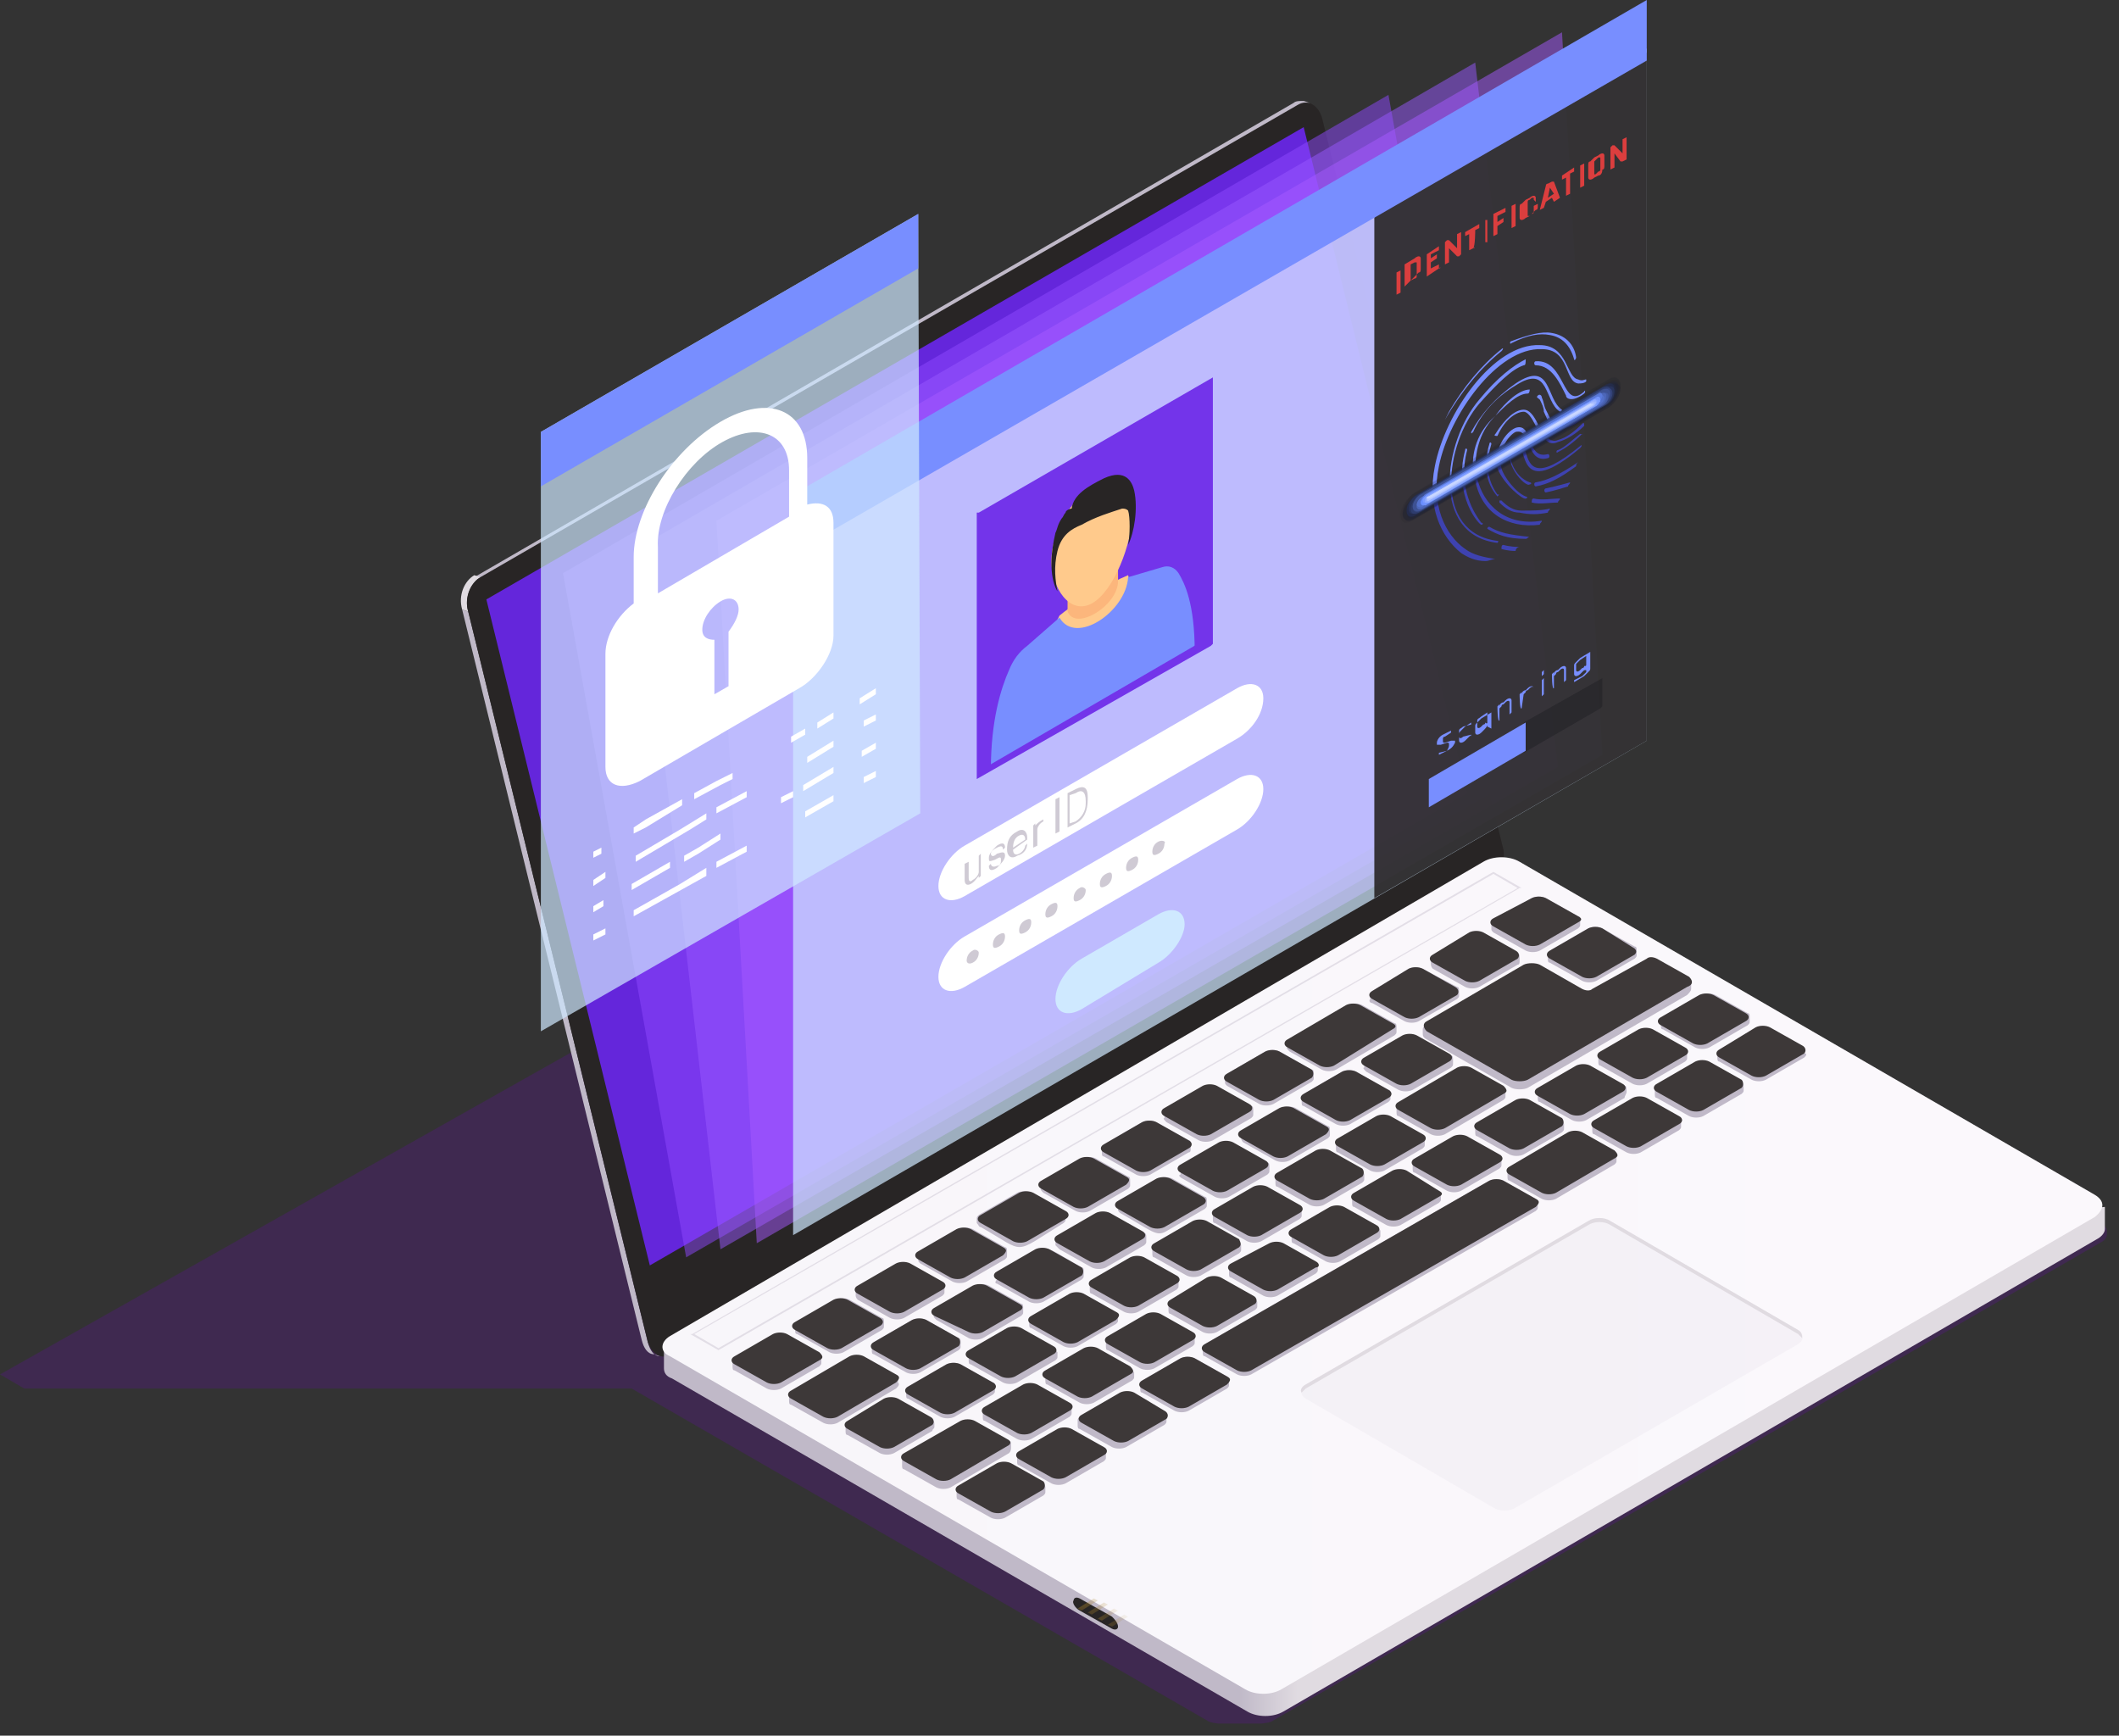 <?xml version="1.0" encoding="UTF-8"?> <svg xmlns="http://www.w3.org/2000/svg" width="105" height="86" viewBox="0 0 105 86" fill="none"><rect x="0" y="0" width="105" height="86" fill="#333333" stroke="none"/> <g clip-path="url(#clip0_335_5364)"> <path opacity="0.4" d="M104.1 60.6L70.5 42.2L43.9 57.6L40.8 45.1L0 68.1L1.2 68.8H31.3L59.9 85.3C60.3 85.5 62.6 85.5 63 85.3L104.2 61.5C104.5 61.3 104.5 60.8 104.1 60.6Z" fill="#50197C"></path> <path d="M64.6 5C64.4 5 64.2 5 64.1 5.1L23.5 28.6L23.8 28.7L64.4 5.2C64.6 5.1 64.8 5.1 64.9 5.1L64.6 5Z" fill="#C0B9C8"></path> <path d="M32.1 66.5L23.2 30.3L22.9 30.2L31.8 66.4C31.9 66.8 32.1 67.1 32.4 67.1L32.7 67.2C32.4 67.2 32.2 66.9 32.1 66.5Z" fill="#C0B9C8"></path> <path d="M23.8 28.6L23.5 28.5C23 28.8 22.7 29.5 22.9 30.2L23.2 30.3C23 29.7 23.3 28.9 23.8 28.6Z" fill="#E0DBE1"></path> <path d="M74.5 42.1L65.5 5.8C65.3 5.2 64.8 4.9 64.3 5.2L23.8 28.6C23.3 28.9 23 29.6 23.2 30.3L32.1 66.5C32.3 67.1 32.8 67.4 33.3 67.1L73.9 43.7C74.3 43.4 74.6 42.7 74.5 42.1Z" fill="#282525"></path> <path d="M72.7 39.3L64.6 6.3L24.1 29.7L32.2 62.7L72.7 39.3Z" fill="#6426DB"></path> <path d="M32.9 66.7V67.8C32.9 68 33 68.2 33.3 68.3L61.8 84.8C62.3 85.1 63.1 85.1 63.6 84.8L103.9 61.4C104.1 61.3 104.3 61.1 104.3 60.9V59.8L32.9 66.7Z" fill="url(#paint0_linear_335_5364)"></path> <path d="M103.8 59.2L75.3 42.7C74.8 42.4 74 42.4 73.5 42.7L33.2 66.2C32.7 66.5 32.7 67 33.2 67.2L61.7 83.7C62.2 84 63 84 63.5 83.7L103.8 60.3C104.3 59.9 104.3 59.5 103.8 59.2Z" fill="url(#paint1_linear_335_5364)"></path> <path d="M70.9 47.7C70.9 47.6 70.9 47.6 70.9 47.6C70.9 47.5 70.9 47.4 71 47.4L72.9 46.3C73.1 46.2 73.4 46.2 73.6 46.3L75.2 47.2C75.3 47.3 75.3 47.3 75.3 47.4C75.3 47.4 75.3 47.4 75.3 47.5C75.3 47.5 75.3 47.5 75.3 47.6C75.3 47.7 75.3 47.8 75.2 47.8L73.3 48.9C73.1 49 72.8 49 72.6 48.9L71 48C70.9 47.9 70.9 47.8 70.9 47.7ZM74 46.2L75.6 47.1C75.8 47.2 76.1 47.2 76.3 47.1L78.2 46C78.3 45.9 78.3 45.9 78.3 45.8C78.3 45.8 78.3 45.8 78.3 45.7C78.3 45.7 78.3 45.7 78.3 45.6C78.3 45.5 78.3 45.4 78.2 45.4L76.6 44.5C76.4 44.4 76.1 44.4 75.9 44.5L74 45.6C73.9 45.7 73.9 45.7 73.9 45.8C73.9 45.8 73.9 45.8 73.9 45.9C73.9 45.9 73.9 45.9 73.9 46C73.9 46.1 73.9 46.1 74 46.2ZM68 49.7L69.6 50.6C69.8 50.7 70.1 50.7 70.3 50.6L72.2 49.5C72.3 49.4 72.3 49.4 72.3 49.3C72.3 49.3 72.3 49.3 72.3 49.2C72.3 49.2 72.3 49.2 72.3 49.1C72.3 49 72.3 48.9 72.2 48.9L70.5 48C70.3 47.9 70 47.9 69.8 48L68 49.1C67.9 49.2 67.9 49.2 67.9 49.3C67.9 49.3 67.9 49.3 67.9 49.4C67.9 49.4 67.9 49.4 67.9 49.5C67.8 49.6 67.9 49.7 68 49.7ZM45 69.3L46.6 70.2C46.8 70.3 47.1 70.3 47.3 70.2L49.2 69.1C49.3 69 49.3 69 49.3 68.9C49.3 68.9 49.3 68.9 49.3 68.8C49.3 68.8 49.3 68.8 49.3 68.7C49.3 68.6 49.3 68.5 49.2 68.5L47.6 67.6C47.4 67.5 47.1 67.5 46.9 67.6L45 68.7C44.9 68.8 44.9 68.8 44.9 68.9C44.9 68.9 44.9 68.9 44.9 69C44.9 69 44.9 69 44.9 69.1C44.9 69.2 44.9 69.3 45 69.3ZM51.7 59.1L53.3 60C53.5 60.1 53.8 60.1 54 60L55.9 58.9C56 58.8 56 58.8 56 58.7C56 58.7 56 58.7 56 58.6C56 58.6 56 58.6 56 58.5C56 58.4 56 58.3 55.9 58.3L54.3 57.4C54.1 57.3 53.8 57.3 53.6 57.4L51.7 58.5C51.6 58.6 51.6 58.6 51.6 58.7C51.6 58.7 51.6 58.7 51.6 58.8C51.6 58.8 51.6 58.8 51.6 58.9C51.5 58.9 51.6 59 51.7 59.1ZM57.8 55.6L59.4 56.5C59.6 56.6 59.9 56.6 60.1 56.5L62 55.4C62.1 55.3 62.1 55.3 62.1 55.2C62.1 55.2 62.1 55.2 62.1 55.1C62.1 55.1 62.1 55.1 62.1 55C62.1 54.9 62.1 54.8 62 54.8L60.4 53.9C60.2 53.8 59.9 53.8 59.7 53.9L57.8 55C57.7 55.1 57.7 55.1 57.7 55.2C57.7 55.2 57.7 55.2 57.7 55.3C57.7 55.3 57.7 55.3 57.7 55.4C57.6 55.4 57.7 55.5 57.8 55.6ZM63.9 52.1L65.5 53C65.7 53.1 66 53.1 66.2 53L69.1 51.3C69.2 51.2 69.2 51.2 69.2 51.1C69.2 51.1 69.2 51.1 69.2 51C69.2 51 69.2 51 69.2 50.9C69.2 50.8 69.2 50.7 69.1 50.7L67.5 49.8C67.3 49.7 67 49.7 66.8 49.8L63.9 51.5C63.8 51.6 63.8 51.6 63.8 51.7C63.8 51.7 63.8 51.7 63.8 51.8C63.8 51.8 63.8 51.8 63.8 51.9C63.7 51.9 63.8 52 63.9 52.1ZM60.8 53.8L62.4 54.7C62.6 54.8 62.9 54.8 63.1 54.7L65 53.6C65.1 53.5 65.1 53.5 65.1 53.4C65.1 53.4 65.1 53.4 65.1 53.3C65.1 53.3 65.1 53.3 65.1 53.2C65.1 53.1 65.1 53 65 53L63.4 52.1C63.2 52 62.9 52 62.7 52.1L60.8 53.2C60.7 53.3 60.7 53.3 60.7 53.4C60.7 53.4 60.7 53.4 60.7 53.5C60.7 53.5 60.7 53.5 60.7 53.6C60.7 53.7 60.7 53.7 60.8 53.8ZM54.7 57.3L56.3 58.2C56.5 58.3 56.8 58.3 57 58.2L58.9 57.1C59 57.1 59 57 59 56.9C59 56.9 59 56.9 59 56.8C59 56.8 59 56.8 59 56.7C59 56.6 59 56.5 58.9 56.5L57.3 55.6C57.1 55.5 56.8 55.5 56.6 55.6L54.7 56.7C54.6 56.8 54.6 56.8 54.6 56.9C54.6 56.9 54.6 56.9 54.6 57C54.6 57 54.6 57 54.6 57.1C54.6 57.2 54.6 57.3 54.7 57.3ZM67.7 53.1L69.3 54C69.5 54.1 69.8 54.1 70 54L71.9 52.9C72 52.8 72 52.8 72 52.7C72 52.7 72 52.7 72 52.6C72 52.6 72 52.6 72 52.5C72 52.4 72 52.3 71.9 52.3L70.3 51.4C70.1 51.3 69.8 51.3 69.6 51.4L67.7 52.5C67.6 52.6 67.6 52.6 67.6 52.7C67.6 52.7 67.6 52.7 67.6 52.8C67.6 52.8 67.6 52.8 67.6 52.9C67.5 52.9 67.6 53 67.7 53.1ZM43.3 67.1L44.9 68C45.1 68.1 45.4 68.1 45.6 68L47.5 66.9C47.6 66.8 47.6 66.8 47.6 66.7C47.6 66.7 47.6 66.7 47.6 66.6C47.6 66.6 47.6 66.6 47.6 66.5C47.6 66.4 47.6 66.3 47.5 66.3L45.9 65.4C45.7 65.3 45.4 65.3 45.2 65.4L43.3 66.5C43.2 66.6 43.2 66.6 43.2 66.7C43.2 66.7 43.2 66.7 43.2 66.8C43.2 66.8 43.2 66.8 43.2 66.9C43.2 67 43.2 67.1 43.3 67.1ZM64.6 54.8L66.2 55.7C66.4 55.8 66.7 55.8 66.9 55.7L68.8 54.6C68.9 54.5 68.9 54.5 68.9 54.4C68.9 54.4 68.9 54.4 68.9 54.3C68.9 54.3 68.9 54.3 68.9 54.2C68.9 54.1 68.9 54 68.8 54L67.2 53.1C67 53 66.7 53 66.5 53.1L64.6 54.2C64.5 54.3 64.5 54.3 64.5 54.4C64.5 54.4 64.5 54.4 64.5 54.5C64.5 54.5 64.5 54.5 64.5 54.6C64.5 54.7 64.5 54.8 64.6 54.8ZM61.6 56.6L63.2 57.5C63.4 57.6 63.7 57.6 63.9 57.5L65.8 56.4C65.9 56.3 65.9 56.3 65.9 56.2C65.9 56.2 65.9 56.2 65.9 56.1C65.9 56.1 65.9 56.1 65.9 56C65.9 55.9 65.9 55.8 65.8 55.8L64.2 54.9C64 54.8 63.7 54.8 63.5 54.9L61.6 56C61.5 56.1 61.5 56.1 61.5 56.2C61.5 56.2 61.5 56.2 61.5 56.3C61.5 56.3 61.5 56.3 61.5 56.4C61.5 56.4 61.5 56.5 61.6 56.6ZM58.6 58.4L60.2 59.3C60.4 59.4 60.7 59.4 60.9 59.3L62.8 58.2C62.9 58.1 62.9 58.1 62.9 58C62.9 58 62.9 58 62.9 57.9C62.9 57.9 62.9 57.9 62.9 57.8C62.9 57.7 62.9 57.6 62.8 57.6L61.2 56.7C61 56.6 60.7 56.6 60.5 56.7L58.6 57.8C58.5 57.9 58.5 57.9 58.5 58C58.5 58 58.5 58 58.5 58.1C58.5 58.1 58.5 58.1 58.5 58.2C58.4 58.2 58.4 58.3 58.6 58.4ZM46.4 65.4L48 66.3C48.2 66.4 48.5 66.4 48.7 66.3L50.6 65.2C50.7 65.1 50.7 65.1 50.7 65C50.7 65 50.7 65 50.7 64.9C50.7 64.9 50.7 64.9 50.7 64.8C50.7 64.7 50.7 64.6 50.6 64.6L49 63.7C48.8 63.6 48.5 63.6 48.3 63.7L46.4 64.8C46.3 64.9 46.3 64.9 46.3 65C46.3 65 46.3 65 46.3 65.1C46.3 65.1 46.3 65.1 46.3 65.2C46.2 65.2 46.3 65.3 46.4 65.4ZM49.4 63.6L51 64.5C51.2 64.6 51.5 64.6 51.7 64.5L53.6 63.4C53.7 63.3 53.7 63.3 53.7 63.2C53.7 63.2 53.7 63.2 53.7 63.1C53.7 63.1 53.7 63.1 53.7 63C53.7 62.9 53.7 62.8 53.6 62.8C51.3 61.5 52.1 61.5 49.5 63C49.4 63.1 49.4 63.1 49.4 63.2C49.4 63.2 49.4 63.2 49.4 63.3C49.4 63.3 49.4 63.3 49.4 63.4C49.3 63.5 49.3 63.6 49.4 63.6ZM52.5 61.9L54.1 62.8C54.3 62.9 54.6 62.9 54.8 62.8L56.7 61.7C56.8 61.6 56.8 61.6 56.8 61.5C56.8 61.5 56.8 61.5 56.8 61.4C56.8 61.4 56.8 61.4 56.8 61.3C56.8 61.2 56.8 61.1 56.7 61.1L55 60.2C54.8 60.1 54.5 60.1 54.3 60.2L52.4 61.3C52.3 61.4 52.3 61.4 52.3 61.5C52.3 61.5 52.3 61.5 52.3 61.6C52.3 61.6 52.3 61.6 52.3 61.7C52.3 61.7 52.4 61.8 52.5 61.9ZM55.5 60.1C57.1 61 57.3 61.3 57.8 61L59.7 59.9C59.8 59.8 59.8 59.8 59.8 59.7C59.8 59.7 59.8 59.7 59.8 59.6C59.8 59.6 59.8 59.6 59.8 59.5C59.8 59.4 59.8 59.3 59.7 59.3L58.1 58.4C57.9 58.3 57.6 58.3 57.4 58.4L55.5 59.5C55.4 59.6 55.4 59.6 55.4 59.7C55.4 59.7 55.4 59.7 55.4 59.8C55.4 59.8 55.4 59.8 55.4 59.9C55.4 60 55.4 60 55.5 60.1ZM50.1 71.7C50.1 71.6 50.1 71.6 50.1 71.6C50.1 71.5 50.1 71.4 50 71.4L48.4 70.5C48.2 70.4 47.9 70.4 47.7 70.5L44.8 72.2C44.7 72.3 44.7 72.3 44.7 72.4C44.7 72.4 44.7 72.4 44.7 72.5C44.7 72.5 44.7 72.5 44.7 72.6C44.7 72.7 44.7 72.8 44.8 72.8L46.4 73.7C46.6 73.8 46.9 73.8 47.1 73.7L50 72C50.1 71.9 50.1 71.8 50.1 71.7ZM46.3 70.7C46.3 70.6 46.3 70.6 46.3 70.6C46.3 70.5 46.3 70.4 46.2 70.4L44.6 69.5C44.4 69.4 44.1 69.4 43.9 69.5L42 70.5C41.9 70.6 41.9 70.6 41.9 70.7C41.9 70.7 41.9 70.7 41.9 70.8C41.9 70.8 41.9 70.8 41.9 70.9C41.9 71 41.9 71.1 42 71.1L43.6 72C43.8 72.1 44.1 72.1 44.3 72L46.2 70.9C46.2 70.8 46.3 70.8 46.3 70.7ZM48.6 60.8C50.9 62.1 50.1 62.2 52.7 60.6C52.8 60.5 52.8 60.5 52.8 60.4C52.8 60.4 52.8 60.4 52.8 60.3C52.8 60.3 52.8 60.3 52.8 60.2C52.8 60.1 52.8 60 52.7 60L51.1 59.1C50.9 59 50.6 59 50.4 59.1L48.5 60.2C48.4 60.3 48.4 60.3 48.4 60.4C48.4 60.4 48.4 60.4 48.4 60.5C48.4 60.5 48.4 60.5 48.4 60.6C48.5 60.7 48.5 60.8 48.6 60.8ZM80.6 54.1C80.6 54 80.6 54 80.6 54C80.6 53.9 80.6 53.8 80.5 53.8L78.9 52.9C78.7 52.8 78.4 52.8 78.2 52.9L76.3 54C76.2 54.1 76.2 54.1 76.2 54.2C76.2 54.2 76.2 54.2 76.2 54.3C76.2 54.3 76.2 54.3 76.2 54.4C76.2 54.5 76.2 54.6 76.3 54.6L77.9 55.5C78.1 55.6 78.4 55.6 78.6 55.5L80.5 54.4C80.5 54.3 80.6 54.2 80.6 54.1ZM44.5 68.5C44.5 68.4 44.5 68.4 44.5 68.4C44.5 68.3 44.5 68.2 44.4 68.2L42.8 67.3C42.6 67.2 42.3 67.2 42.1 67.3L39.2 69C39.1 69.1 39.1 69.1 39.1 69.2C39.1 69.2 39.1 69.2 39.1 69.3C39.1 69.3 39.1 69.3 39.1 69.4C39.1 69.5 39.1 69.6 39.2 69.6L40.8 70.5C41 70.6 41.3 70.6 41.5 70.5L44.4 68.8C44.5 68.7 44.6 68.6 44.5 68.5ZM45.6 62.6L47.2 63.5C47.4 63.6 47.7 63.6 47.9 63.5L49.8 62.4C49.9 62.3 49.9 62.3 49.9 62.2C49.9 62.2 49.9 62.2 49.9 62.1C49.9 62.1 49.9 62.1 49.9 62C49.9 61.9 49.9 61.8 49.8 61.8L48.2 60.9C48 60.8 47.7 60.8 47.5 60.9L45.6 62C45.5 62.1 45.5 62.1 45.5 62.2C45.5 62.2 45.5 62.2 45.5 62.3C45.5 62.3 45.5 62.3 45.5 62.4C45.5 62.5 45.5 62.5 45.6 62.6ZM42.5 64.4L44.1 65.3C44.3 65.4 44.6 65.4 44.8 65.3L46.7 64.2C46.8 64.1 46.8 64.1 46.8 64C46.8 64 46.8 64 46.8 63.9C46.8 63.9 46.8 63.9 46.8 63.8C46.8 63.7 46.8 63.6 46.7 63.6L45.1 62.7C44.9 62.6 44.6 62.6 44.4 62.7L42.5 63.8C42.4 63.9 42.4 63.9 42.4 64C42.4 64 42.4 64 42.4 64.1C42.4 64.1 42.4 64.1 42.4 64.2C42.4 64.2 42.4 64.3 42.5 64.4ZM40.7 67.5C40.7 67.4 40.7 67.4 40.7 67.4C40.7 67.3 40.7 67.2 40.6 67.2L39 66.2C38.8 66.1 38.5 66.1 38.3 66.2L36.4 67.3C36.3 67.4 36.3 67.4 36.3 67.5C36.3 67.5 36.3 67.5 36.3 67.6C36.3 67.6 36.3 67.6 36.3 67.7C36.3 67.8 36.3 67.9 36.4 67.9L38 68.8C38.2 68.9 38.5 68.9 38.7 68.8L40.6 67.7C40.7 67.6 40.7 67.6 40.7 67.5ZM39.5 66.1L41.1 67C41.3 67.1 41.6 67.1 41.8 67L43.7 65.9C43.8 65.8 43.8 65.8 43.8 65.7C43.8 65.7 43.8 65.7 43.8 65.6C43.8 65.6 43.8 65.6 43.8 65.5C43.8 65.4 43.8 65.3 43.7 65.3L42.1 64.4C41.9 64.3 41.6 64.3 41.4 64.4L39.5 65.5C39.4 65.6 39.4 65.6 39.4 65.7C39.4 65.7 39.4 65.7 39.4 65.8C39.4 65.8 39.4 65.8 39.4 65.9C39.4 66 39.4 66.1 39.5 66.1ZM89.4 52.1C89.4 52 89.4 51.9 89.3 51.9L87.7 51C87.5 50.9 87.2 50.9 87 51L85.2 52C85.1 52.1 85.1 52.1 85.1 52.2C85.1 52.2 85.1 52.2 85.1 52.3C85.1 52.3 85.1 52.3 85.1 52.4C85.1 52.5 85.1 52.6 85.2 52.6L86.8 53.5C87 53.6 87.3 53.6 87.5 53.5L89.4 52.4C89.5 52.3 89.5 52.3 89.5 52.2C89.4 52.2 89.4 52.2 89.4 52.1ZM77.4 55.5L75.8 54.6C75.6 54.5 75.3 54.5 75.1 54.6L73.2 55.7C73.1 55.8 73.1 55.8 73.1 55.9C73.1 55.9 73.1 55.9 73.1 56C73.1 56 73.1 56 73.1 56.1C73.1 56.2 73.1 56.3 73.2 56.3L74.8 57.2C75 57.3 75.3 57.3 75.5 57.2L77.4 56.1C77.5 56 77.5 56 77.5 55.9C77.5 55.9 77.5 55.9 77.5 55.8C77.5 55.8 77.5 55.8 77.5 55.7C77.5 55.7 77.5 55.6 77.4 55.5ZM83.5 52L81.9 51.1C81.7 51 81.4 51 81.2 51.1L79.3 52.2C79.2 52.3 79.2 52.3 79.2 52.4C79.2 52.4 79.2 52.4 79.2 52.5C79.2 52.5 79.2 52.5 79.2 52.6C79.2 52.7 79.2 52.8 79.3 52.8L80.9 53.7C81.1 53.8 81.4 53.8 81.6 53.7L83.5 52.6C83.6 52.5 83.6 52.5 83.6 52.4C83.6 52.4 83.6 52.4 83.6 52.3C83.6 52.3 83.6 52.3 83.6 52.2C83.6 52.2 83.6 52.1 83.5 52ZM71.3 59L69.7 58.1C69.5 58 69.2 58 69 58.1L67.1 59.2C67 59.3 67 59.4 67 59.4C67 59.4 67 59.4 67 59.5C67 59.5 67 59.5 67 59.6C67 59.7 67 59.8 67.1 59.8L68.7 60.7C68.9 60.8 69.2 60.8 69.4 60.7L71.3 59.6C71.4 59.5 71.4 59.5 71.4 59.4C71.4 59.4 71.4 59.4 71.4 59.3C71.4 59.3 71.4 59.3 71.4 59.2C71.4 59.2 71.4 59.1 71.3 59ZM82.3 50.7C82.3 50.8 82.3 50.8 82.3 50.8C82.3 50.9 82.3 51 82.4 51L84 51.9C84.2 52 84.5 52 84.7 51.9L86.6 50.8C86.7 50.7 86.7 50.7 86.7 50.6C86.7 50.6 86.7 50.6 86.7 50.5C86.7 50.5 86.7 50.5 86.7 50.4C86.7 50.3 86.7 50.2 86.6 50.2L85 49.3C84.8 49.2 84.5 49.2 84.3 49.3L82.4 50.4C82.3 50.5 82.2 50.6 82.3 50.7ZM59.1 66.1L57.5 65.2C57.3 65.1 57 65.1 56.8 65.2L54.9 66.3C54.8 66.4 54.8 66.4 54.8 66.5C54.8 66.5 54.8 66.5 54.8 66.6C54.8 66.6 54.8 66.6 54.8 66.7C54.8 66.8 54.8 66.9 54.9 66.9L56.5 67.8C56.7 67.9 57 67.9 57.2 67.8L59.1 66.7C59.2 66.6 59.2 66.6 59.2 66.5C59.2 66.5 59.2 66.5 59.2 66.4C59.2 66.4 59.2 66.4 59.2 66.3C59.2 66.2 59.2 66.1 59.1 66.1ZM65.2 62.6L63.6 61.7C63.4 61.6 63.1 61.6 62.9 61.7L61 62.7C60.9 62.8 60.9 62.8 60.9 62.9C60.9 62.9 60.9 62.9 60.9 63C60.9 63 60.9 63 60.9 63.1C60.9 63.2 60.9 63.3 61 63.3L62.6 64.2C62.8 64.3 63.1 64.3 63.3 64.2L65.2 63.1C65.3 63 65.3 63 65.3 62.9C65.3 62.9 65.3 62.9 65.3 62.8C65.3 62.8 65.3 62.8 65.3 62.7C65.3 62.7 65.3 62.6 65.2 62.6ZM62.1 64.3L60.5 63.4C60.3 63.3 60 63.3 59.8 63.4L58 64.5C57.9 64.6 57.9 64.6 57.9 64.7C57.9 64.7 57.9 64.7 57.9 64.8C57.9 64.8 57.9 64.8 57.9 64.9C57.9 65 57.9 65.1 58 65.1L59.6 66C59.8 66.1 60.1 66.1 60.3 66L62.2 64.9C62.3 64.8 62.3 64.8 62.3 64.7C62.3 64.7 62.3 64.7 62.3 64.6C62.3 64.6 62.3 64.6 62.3 64.5C62.3 64.5 62.2 64.4 62.1 64.3ZM56 67.8L54.4 66.9C54.2 66.8 53.9 66.8 53.7 66.9L51.9 68C51.8 68.1 51.8 68.1 51.8 68.2C51.8 68.2 51.8 68.2 51.8 68.3C51.8 68.3 51.8 68.3 51.8 68.4C51.8 68.5 51.8 68.6 51.9 68.6L53.5 69.5C53.7 69.6 54 69.6 54.2 69.5L56.1 68.4C56.2 68.3 56.2 68.3 56.2 68.2C56.2 68.2 56.2 68.2 56.2 68.1C56.2 68.1 56.2 68.1 56.2 68C56.2 68 56.1 67.9 56 67.8ZM53 69.6L51.4 68.7C51.2 68.6 50.9 68.6 50.7 68.7L48.8 69.8C48.7 69.9 48.7 69.9 48.7 70C48.7 70 48.7 70 48.7 70.1C48.7 70.1 48.7 70.1 48.7 70.2C48.7 70.3 48.7 70.4 48.8 70.4L50.4 71.3C50.6 71.4 50.9 71.4 51.1 71.3L53 70.2C53.1 70.1 53.1 70.1 53.1 70C53.1 70 53.1 70 53.1 69.9C53.1 69.9 53.1 69.9 53.1 69.8C53.1 69.7 53.1 69.7 53 69.6ZM68.2 60.8L66.6 59.9C66.4 59.8 66.1 59.8 65.9 59.9L64.1 61C64 61 63.9 61.1 64 61.2C64 61.2 64 61.2 64 61.3C64 61.3 64 61.3 64 61.4C64 61.5 64 61.6 64.1 61.6L65.7 62.5C65.9 62.6 66.2 62.6 66.4 62.5L68.3 61.4C68.4 61.3 68.4 61.3 68.4 61.2C68.4 61.2 68.4 61.2 68.4 61.1C68.4 61.1 68.4 61.1 68.4 61C68.4 60.9 68.3 60.9 68.2 60.8ZM74.3 57.3L72.7 56.4C72.5 56.3 72.2 56.3 72 56.4L70.1 57.5C70 57.6 70 57.6 70 57.7C70 57.7 70 57.7 70 57.8C70 57.8 70 57.8 70 57.9C70 58 70 58.1 70.1 58.1L71.7 59C71.9 59.1 72.2 59.1 72.4 59L74.3 57.9C74.4 57.8 74.4 57.8 74.4 57.7C74.4 57.7 74.4 57.7 74.4 57.6C74.4 57.6 74.4 57.6 74.4 57.5C74.5 57.4 74.4 57.3 74.3 57.3ZM57.7 70L56.1 69.1C55.9 69 55.6 69 55.4 69.1L53.5 70.2C53.4 70.3 53.4 70.3 53.4 70.4C53.4 70.4 53.4 70.4 53.4 70.5C53.4 70.5 53.4 70.5 53.4 70.6C53.4 70.7 53.4 70.8 53.5 70.8L55.1 71.7C55.3 71.8 55.6 71.8 55.8 71.7L57.7 70.6C57.8 70.5 57.8 70.5 57.8 70.4C57.8 70.4 57.8 70.4 57.8 70.3C57.8 70.3 57.8 70.3 57.8 70.2C57.9 70.1 57.9 70.1 57.7 70ZM60.8 68.2L59.2 67.3C59 67.2 58.7 67.2 58.5 67.3L56.6 68.4C56.5 68.5 56.5 68.5 56.5 68.6C56.5 68.6 56.5 68.6 56.5 68.7C56.5 68.7 56.5 68.7 56.5 68.8C56.5 68.9 56.5 69 56.6 69L58.2 69.9C58.4 70 58.7 70 58.9 69.9L60.8 68.8C60.9 68.7 60.9 68.7 60.9 68.6C60.9 68.6 60.9 68.6 60.9 68.5C60.9 68.5 60.9 68.5 60.9 68.4C60.9 68.4 60.9 68.3 60.8 68.2ZM54.7 71.8L53.1 70.9C52.9 70.8 52.6 70.8 52.4 70.9L50.5 72C50.4 72.1 50.4 72.1 50.4 72.2C50.4 72.2 50.4 72.2 50.4 72.3C50.4 72.3 50.4 72.3 50.4 72.4C50.4 72.5 50.4 72.6 50.5 72.6L52.1 73.5C52.3 73.6 52.6 73.6 52.8 73.5L54.7 72.4C54.8 72.3 54.8 72.3 54.8 72.2C54.8 72.2 54.8 72.2 54.8 72.1C54.8 72.1 54.8 72.1 54.8 72C54.8 71.9 54.8 71.8 54.7 71.8ZM51.7 73.5L50.1 72.6C49.9 72.5 49.6 72.5 49.4 72.6L47.5 73.7C47.4 73.8 47.4 73.8 47.4 73.9C47.4 73.9 47.4 73.9 47.4 74C47.4 74 47.4 74 47.4 74.1C47.4 74.2 47.4 74.3 47.5 74.3L49.1 75.2C49.3 75.3 49.6 75.3 49.8 75.2L51.7 74.1C51.8 74 51.8 74 51.8 73.9C51.8 73.9 51.8 73.9 51.8 73.8C51.8 73.8 51.8 73.8 51.8 73.7C51.8 73.7 51.8 73.6 51.7 73.5ZM74.5 53.9L72.9 53C72.7 52.9 72.4 52.9 72.2 53L69.3 54.7C69.2 54.8 69.2 54.8 69.2 54.9C69.2 54.9 69.2 54.9 69.2 55C69.2 55 69.2 55 69.2 55.1C69.2 55.2 69.2 55.3 69.3 55.3L70.9 56.2C71.1 56.3 71.4 56.3 71.6 56.2L74.5 54.5C74.6 54.4 74.6 54.4 74.6 54.3C74.6 54.3 74.6 54.3 74.6 54.2C74.6 54.2 74.6 54.2 74.6 54.1C74.7 54.1 74.6 54 74.5 53.9ZM80 57.1L78.4 56.2C78.2 56.1 77.9 56.1 77.7 56.2L74.8 57.9C74.7 58 74.7 58 74.7 58.1C74.7 58.1 74.7 58.1 74.7 58.2C74.7 58.2 74.7 58.2 74.7 58.3C74.7 58.4 74.7 58.5 74.8 58.5L76.4 59.4C76.6 59.5 76.9 59.5 77.1 59.4L80 57.7C80.1 57.6 80.1 57.6 80.1 57.5C80.1 57.5 80.1 57.5 80.1 57.4C80.1 57.4 80.1 57.4 80.1 57.3C80.2 57.3 80.1 57.2 80 57.1ZM86.3 53.6L84.7 52.7C84.5 52.6 84.2 52.6 84 52.7L82.1 53.8C82 53.9 82 53.9 82 54C82 54 82 54 82 54.1C82 54.1 82 54.1 82 54.2C82 54.3 82 54.4 82.1 54.4L83.7 55.3C83.9 55.4 84.2 55.4 84.4 55.3L86.3 54.2C86.4 54.1 86.4 54.1 86.4 54C86.4 54 86.4 54 86.4 53.9C86.4 53.9 86.4 53.9 86.4 53.8C86.4 53.8 86.4 53.7 86.3 53.6ZM83.2 55.4L81.6 54.5C81.4 54.4 81.1 54.4 80.9 54.5L79 55.6C78.9 55.7 78.9 55.7 78.9 55.8C78.9 55.8 78.9 55.8 78.9 55.9C78.9 55.9 78.9 55.9 78.9 56C78.9 56.1 78.9 56.2 79 56.2L80.6 57.1C80.8 57.2 81.1 57.2 81.3 57.1L83.2 56C83.3 55.9 83.3 55.9 83.3 55.8C83.3 55.8 83.3 55.8 83.3 55.7C83.3 55.7 83.3 55.7 83.3 55.6C83.4 55.5 83.3 55.4 83.2 55.4ZM76.1 59.4L74.5 58.5C74.3 58.4 74 58.4 73.8 58.5L59.7 66.6C59.6 66.7 59.6 66.7 59.6 66.8C59.6 66.8 59.6 66.8 59.6 66.9C59.6 66.9 59.6 66.9 59.6 67C59.6 67.1 59.6 67.2 59.7 67.2L61.3 68.1C61.5 68.2 61.8 68.2 62 68.1L76.1 60C76.2 59.9 76.2 59.9 76.2 59.8C76.2 59.8 76.2 59.8 76.2 59.7C76.2 59.7 76.2 59.7 76.2 59.6C76.2 59.6 76.2 59.5 76.1 59.4ZM64.4 59.8L62.8 58.9C62.6 58.8 62.3 58.8 62.1 58.9L60.2 60C60.1 60.1 60.1 60.1 60.1 60.2C60.1 60.2 60.1 60.2 60.1 60.3C60.1 60.3 60.1 60.3 60.1 60.4C60.1 60.5 60.1 60.6 60.2 60.6L61.8 61.5C62 61.6 62.3 61.6 62.5 61.5L64.4 60.4C64.5 60.3 64.5 60.3 64.5 60.2C64.5 60.2 64.5 60.2 64.5 60.1C64.5 60.1 64.5 60.1 64.5 60C64.5 59.9 64.5 59.8 64.4 59.8ZM61.4 61.5L59.8 60.6C59.6 60.5 59.3 60.5 59.1 60.6L57.2 61.7C57.1 61.8 57.1 61.8 57.1 61.9C57.1 61.9 57.1 61.9 57.1 62C57.1 62 57.1 62 57.1 62.1C57.1 62.2 57.1 62.3 57.2 62.3L58.8 63.2C59 63.3 59.3 63.3 59.5 63.2L61.4 62.1C61.5 62 61.5 62 61.5 61.9C61.5 61.9 61.5 61.9 61.5 61.8C61.5 61.8 61.5 61.8 61.5 61.7C61.5 61.7 61.5 61.6 61.4 61.5ZM67.5 58L65.9 57.1C65.7 57 65.4 57 65.2 57.1L63.3 58.2C63.2 58.3 63.2 58.3 63.2 58.4C63.2 58.4 63.2 58.4 63.2 58.5C63.2 58.5 63.2 58.5 63.2 58.6C63.2 58.7 63.2 58.8 63.3 58.8L64.9 59.7C65.1 59.8 65.4 59.8 65.6 59.7L67.5 58.6C67.6 58.5 67.6 58.5 67.6 58.4C67.6 58.4 67.6 58.4 67.6 58.3C67.6 58.3 67.6 58.3 67.6 58.2C67.6 58.2 67.6 58.1 67.5 58ZM76.7 47.4C76.7 47.5 76.7 47.5 76.7 47.4C76.7 47.5 76.7 47.5 76.7 47.5C76.7 47.6 76.7 47.7 76.8 47.7L78.4 48.6C78.6 48.7 78.9 48.7 79.1 48.6L81 47.5C81.1 47.4 81.1 47.4 81.1 47.3C81.1 47.3 81.1 47.3 81.1 47.2C81.1 47.2 81.1 47.2 81.1 47.1C81.1 47 81.1 46.9 81 46.9L79.4 46C79.2 45.9 78.9 45.9 78.7 46L76.8 47.1C76.7 47.3 76.7 47.4 76.7 47.4ZM70.5 56.3L68.9 55.4C68.7 55.3 68.4 55.3 68.2 55.4L66.3 56.5C66.2 56.6 66.2 56.6 66.2 56.7C66.2 56.7 66.2 56.7 66.2 56.8C66.2 56.8 66.2 56.8 66.2 56.9C66.2 57 66.2 57.1 66.3 57.1L67.9 58C68.1 58.1 68.4 58.1 68.6 58L70.5 56.9C70.6 56.8 70.6 56.8 70.6 56.7C70.6 56.7 70.6 56.7 70.6 56.6C70.6 56.6 70.6 56.6 70.6 56.5C70.6 56.4 70.6 56.3 70.5 56.3ZM58.3 63.3L56.7 62.4C56.5 62.3 56.2 62.3 56 62.4L54.1 63.5C54 63.6 54 63.6 54 63.7C54 63.7 54 63.7 54 63.8C54 63.8 54 63.8 54 63.9C54 64 54 64.1 54.1 64.1L55.7 65C55.9 65.1 56.2 65.1 56.4 65L58.3 63.9C58.4 63.8 58.4 63.8 58.4 63.7C58.4 63.7 58.4 63.7 58.4 63.6C58.4 63.6 58.4 63.6 58.4 63.5C58.5 63.4 58.4 63.4 58.3 63.3ZM52.2 66.8L50.6 65.9C50.4 65.8 50.1 65.8 49.9 65.9L48.1 67C48 67 47.9 67.1 48 67.2C48 67.2 48 67.2 48 67.3C48 67.3 48 67.3 48 67.4C48 67.5 48 67.6 48.1 67.6L49.7 68.5C49.9 68.6 50.2 68.6 50.4 68.5L52.3 67.4C52.4 67.3 52.4 67.3 52.4 67.2C52.4 67.2 52.4 67.2 52.4 67.1C52.4 67.1 52.4 67.1 52.4 67C52.4 67 52.3 66.9 52.2 66.8ZM55.3 65.1L53.7 64.2C53.5 64.1 53.2 64.1 53 64.2L51.1 65.3C51 65.3 51 65.4 51 65.4C51 65.4 51 65.4 51 65.5C51 65.5 51 65.5 51 65.6C51 65.7 51 65.8 51.1 65.8L52.7 66.7C52.9 66.8 53.2 66.8 53.4 66.7L55.3 65.6C55.4 65.5 55.4 65.5 55.4 65.4C55.4 65.4 55.4 65.4 55.4 65.3C55.4 65.3 55.4 65.3 55.4 65.2C55.4 65.2 55.4 65.1 55.3 65.1Z" fill="#C0B9C8"></path> <path d="M40.6 67.4L38.7 68.5C38.5 68.6 38.2 68.6 38 68.5L36.4 67.6C36.2 67.5 36.2 67.3 36.4 67.2L38.3 66.1C38.5 66 38.8 66 39 66.1L40.6 67C40.8 67.2 40.8 67.3 40.6 67.4ZM43.6 65.3L42 64.4C41.8 64.3 41.5 64.3 41.3 64.4L39.4 65.5C39.2 65.6 39.2 65.8 39.4 65.9L41 66.8C41.2 66.9 41.5 66.9 41.7 66.8L43.6 65.7C43.8 65.6 43.8 65.4 43.6 65.3ZM46.7 63.5L45.1 62.6C44.9 62.5 44.6 62.5 44.4 62.6L42.5 63.7C42.3 63.8 42.3 64 42.5 64.1L44.1 65C44.3 65.1 44.6 65.1 44.8 65L46.7 63.9C46.9 63.8 46.9 63.6 46.7 63.5ZM49.7 61.8L48.1 60.9C47.9 60.8 47.6 60.8 47.4 60.9L45.5 62C45.3 62.1 45.3 62.3 45.5 62.4L47.1 63.3C47.3 63.4 47.6 63.4 47.8 63.3L49.7 62.2C49.9 62 49.9 61.9 49.7 61.8ZM52.8 60L51.2 59.1C51 59 50.7 59 50.5 59.1L48.6 60.2C48.4 60.3 48.4 60.5 48.6 60.6L50.2 61.5C50.4 61.6 50.7 61.6 50.9 61.5L52.8 60.4C53 60.3 53 60.1 52.8 60ZM55.8 58.3L54.2 57.4C54 57.3 53.7 57.3 53.5 57.4L51.6 58.5C51.4 58.6 51.4 58.8 51.6 58.9L53.2 59.8C53.4 59.9 53.7 59.9 53.9 59.8L55.8 58.7C56 58.5 56 58.4 55.8 58.3ZM58.9 56.5L57.3 55.6C57.1 55.5 56.8 55.5 56.6 55.6L54.7 56.7C54.5 56.8 54.5 57 54.7 57.1L56.3 58C56.5 58.1 56.8 58.1 57 58L58.9 56.9C59.1 56.8 59.1 56.6 58.9 56.5ZM61.9 54.7L60.3 53.8C60.1 53.7 59.8 53.7 59.6 53.8L57.7 54.9C57.5 55 57.5 55.2 57.7 55.3L59.3 56.2C59.5 56.3 59.8 56.3 60 56.2L61.9 55.1C62.1 55 62.1 54.8 61.9 54.7ZM65 53L63.4 52.1C63.2 52 62.9 52 62.7 52.1L60.8 53.2C60.6 53.3 60.6 53.5 60.8 53.6L62.4 54.5C62.6 54.6 62.9 54.6 63.1 54.5L65 53.4C65.1 53.3 65.1 53.1 65 53ZM69 50.7L67.4 49.8C67.2 49.7 66.9 49.7 66.7 49.8L63.8 51.5C63.6 51.6 63.6 51.8 63.8 51.9L65.4 52.8C65.6 52.9 65.9 52.9 66.1 52.8L69 51C69.2 50.9 69.2 50.8 69 50.7ZM80.4 53.7L78.8 52.8C78.6 52.7 78.3 52.7 78.1 52.8L76.2 53.9C76 54 76 54.2 76.2 54.3L77.8 55.2C78 55.3 78.3 55.3 78.5 55.2L80.4 54.1C80.6 54 80.6 53.8 80.4 53.7ZM83.5 51.9L81.9 51C81.7 50.9 81.4 50.9 81.2 51L79.3 52.1C79.1 52.2 79.1 52.4 79.3 52.5L80.9 53.4C81.1 53.5 81.4 53.5 81.6 53.4L83.5 52.3C83.7 52.2 83.7 52 83.5 51.9ZM86.5 50.2L84.9 49.3C84.7 49.2 84.4 49.2 84.2 49.3L82.3 50.4C82.1 50.5 82.1 50.7 82.3 50.8L83.9 51.7C84.1 51.8 84.4 51.8 84.6 51.7L86.5 50.6C86.7 50.5 86.7 50.3 86.5 50.2ZM83.2 55.3L81.6 54.4C81.4 54.3 81.1 54.3 80.9 54.4L79 55.5C78.8 55.6 78.8 55.8 79 55.9L80.6 56.8C80.8 56.9 81.1 56.9 81.3 56.8L83.2 55.7C83.4 55.6 83.4 55.4 83.2 55.3ZM86.3 53.5L84.7 52.6C84.5 52.5 84.2 52.5 84 52.6L82.1 53.7C81.9 53.8 81.9 54 82.1 54.1L83.7 55C83.9 55.1 84.2 55.1 84.4 55L86.3 53.9C86.4 53.8 86.4 53.6 86.3 53.5ZM89.3 51.8L87.7 50.9C87.5 50.8 87.2 50.8 87 50.9L85.2 52C85 52.1 85 52.3 85.2 52.4L86.8 53.3C87 53.4 87.3 53.4 87.5 53.3L89.4 52.2C89.5 52.1 89.5 51.9 89.3 51.8ZM44.4 68.1L42.8 67.2C42.6 67.1 42.3 67.1 42.1 67.2L39.2 68.9C39 69 39 69.2 39.2 69.3L40.8 70.2C41 70.3 41.3 70.3 41.5 70.2L44.4 68.5C44.6 68.3 44.6 68.2 44.4 68.1ZM47.5 66.3L45.9 65.4C45.7 65.3 45.4 65.3 45.2 65.4L43.3 66.5C43.1 66.6 43.1 66.8 43.3 66.9L44.9 67.8C45.1 67.9 45.4 67.9 45.6 67.8L47.5 66.7C47.6 66.6 47.6 66.4 47.5 66.3ZM50.5 64.6L48.9 63.7C48.7 63.6 48.4 63.6 48.2 63.7L46.3 64.8C46.1 64.9 46.1 65.1 46.3 65.2L48 66C48.2 66.1 48.5 66.1 48.7 66L50.6 64.9C50.7 64.8 50.7 64.7 50.5 64.6ZM53.6 62.8L52 61.9C51.8 61.8 51.5 61.8 51.3 61.9L49.4 63C49.2 63.1 49.2 63.3 49.4 63.4L51 64.3C51.2 64.4 51.5 64.4 51.7 64.3L53.6 63.2C53.7 63.1 53.7 62.9 53.6 62.8ZM56.6 61L55 60.1C54.8 60 54.5 60 54.3 60.1L52.4 61.2C52.2 61.3 52.2 61.5 52.4 61.6L54 62.5C54.2 62.6 54.5 62.6 54.7 62.5L56.6 61.4C56.8 61.3 56.8 61.1 56.6 61ZM59.6 59.3L58 58.4C57.8 58.3 57.5 58.3 57.3 58.4L55.4 59.5C55.2 59.6 55.2 59.8 55.4 59.9L57 60.8C57.2 60.9 57.5 60.9 57.7 60.8L59.6 59.7C59.8 59.6 59.8 59.4 59.6 59.3ZM62.7 57.5L61.1 56.6C60.9 56.5 60.6 56.5 60.4 56.6L58.5 57.7C58.3 57.8 58.3 58 58.5 58.1L60.1 59C60.3 59.1 60.6 59.1 60.8 59L62.7 57.9C62.9 57.8 62.9 57.6 62.7 57.5ZM65.7 55.8L64.1 54.9C63.9 54.8 63.6 54.8 63.4 54.9L61.5 56C61.3 56.1 61.3 56.3 61.5 56.4L63.1 57.3C63.3 57.4 63.6 57.4 63.8 57.3L65.7 56.2C65.9 56 65.9 55.9 65.7 55.8ZM68.8 54L67.2 53.1C67 53 66.7 53 66.5 53.1L64.6 54.2C64.4 54.3 64.4 54.5 64.6 54.6L66.2 55.5C66.4 55.6 66.7 55.6 66.9 55.5L68.8 54.4C69 54.3 69 54.1 68.8 54ZM71.8 52.2L70.2 51.3C70 51.2 69.7 51.2 69.5 51.3L67.6 52.4C67.4 52.5 67.4 52.7 67.6 52.8L69.2 53.7C69.4 53.8 69.7 53.8 69.9 53.7L71.8 52.6C72 52.5 72 52.3 71.8 52.2ZM46.1 70.2L44.5 69.3C44.3 69.2 44 69.2 43.8 69.3L42 70.4C41.8 70.5 41.8 70.7 42 70.8L43.6 71.7C43.8 71.8 44.1 71.8 44.3 71.7L46.2 70.6C46.3 70.5 46.3 70.3 46.1 70.2ZM49.2 68.5L47.6 67.6C47.4 67.5 47.1 67.5 46.9 67.6L45 68.7C44.8 68.8 44.8 69 45 69.1L46.6 70C46.8 70.1 47.1 70.1 47.3 70L49.2 68.9C49.4 68.8 49.4 68.6 49.2 68.5ZM52.2 66.7L50.6 65.8C50.4 65.7 50.1 65.7 49.9 65.8L48 66.9C47.8 67 47.8 67.2 48 67.3L49.6 68.2C49.8 68.3 50.1 68.3 50.3 68.2L52.2 67.1C52.4 67 52.4 66.8 52.2 66.7ZM55.3 65L53.7 64.1C53.5 64 53.2 64 53 64.1L51.1 65.2C50.9 65.3 50.9 65.5 51.1 65.6L52.7 66.5C52.9 66.6 53.2 66.6 53.4 66.5L55.3 65.4C55.5 65.2 55.5 65.1 55.3 65ZM51.7 73.4L50.1 72.5C49.9 72.4 49.6 72.4 49.4 72.5L47.5 73.6C47.3 73.7 47.3 73.9 47.5 74L49.1 74.9C49.3 75 49.6 75 49.8 74.9L51.7 73.8C51.8 73.7 51.8 73.5 51.7 73.4ZM54.7 71.7L53.1 70.8C52.9 70.7 52.6 70.7 52.4 70.8L50.5 71.9C50.3 72 50.3 72.2 50.5 72.3L52.1 73.2C52.3 73.3 52.6 73.3 52.8 73.2L54.7 72.1C54.9 72 54.9 71.8 54.7 71.7ZM57.7 69.9L56.2 69C56 68.9 55.7 68.9 55.5 69L53.6 70.1C53.4 70.2 53.4 70.4 53.6 70.5L55.2 71.4C55.4 71.5 55.7 71.5 55.9 71.4L57.8 70.3C57.9 70.2 57.9 70 57.7 69.9ZM60.8 68.2L59.2 67.3C59 67.2 58.7 67.2 58.5 67.3L56.6 68.4C56.4 68.5 56.4 68.7 56.6 68.8L58.2 69.7C58.4 69.8 58.7 69.8 58.9 69.7L60.8 68.6C61 68.4 61 68.3 60.8 68.2ZM80 57L78.4 56.1C78.2 56 77.9 56 77.7 56.1L74.8 57.8C74.6 57.9 74.6 58.1 74.8 58.2L76.4 59.1C76.6 59.2 76.9 59.2 77.1 59.1L80 57.4C80.2 57.3 80.2 57.2 80 57ZM58.3 63.2L56.7 62.3C56.5 62.2 56.2 62.2 56 62.3L54.1 63.4C53.9 63.5 53.9 63.7 54.1 63.8L55.7 64.7C55.9 64.8 56.2 64.8 56.4 64.7L58.3 63.6C58.5 63.5 58.5 63.3 58.3 63.2ZM61.4 61.4L59.8 60.5C59.6 60.4 59.3 60.4 59.1 60.5L57.2 61.6C57 61.7 57 61.9 57.2 62L58.8 62.9C59 63 59.3 63 59.5 62.9L61.4 61.8C61.5 61.7 61.5 61.6 61.4 61.4ZM64.4 59.7L62.8 58.8C62.6 58.7 62.3 58.7 62.1 58.8L60.2 59.9C60 60 60 60.2 60.2 60.3L61.8 61.2C62 61.3 62.3 61.3 62.5 61.2L64.4 60.1C64.6 60 64.6 59.8 64.4 59.7ZM67.5 57.9L65.9 57C65.7 56.9 65.4 56.9 65.2 57L63.3 58.1C63.1 58.2 63.1 58.4 63.3 58.5L64.9 59.4C65.1 59.5 65.4 59.5 65.6 59.4L67.5 58.3C67.6 58.2 67.6 58 67.5 57.9ZM70.5 56.2L68.9 55.3C68.7 55.2 68.4 55.2 68.2 55.3L66.3 56.4C66.1 56.5 66.1 56.7 66.3 56.8L67.9 57.7C68.1 57.8 68.4 57.8 68.6 57.7L70.5 56.6C70.7 56.5 70.7 56.3 70.5 56.2ZM74.5 53.8L72.9 52.9C72.7 52.8 72.4 52.8 72.2 52.9L69.3 54.6C69.1 54.7 69.1 54.9 69.3 55L70.9 55.9C71.1 56 71.4 56 71.6 55.9L74.5 54.2C74.7 54.1 74.7 54 74.5 53.8ZM49.9 71.3L48.3 70.4C48.1 70.3 47.8 70.3 47.6 70.4L44.8 72C44.6 72.1 44.6 72.3 44.8 72.4L46.4 73.3C46.6 73.4 46.9 73.4 47.1 73.3L50 71.6C50.1 71.5 50.1 71.4 49.9 71.3ZM53 69.5L51.4 68.6C51.2 68.5 50.9 68.5 50.7 68.6L48.8 69.7C48.6 69.8 48.6 70 48.8 70.1L50.4 71C50.6 71.1 50.9 71.1 51.1 71L53 69.9C53.2 69.8 53.2 69.6 53 69.5ZM56 67.7L54.4 66.8C54.2 66.7 53.9 66.7 53.7 66.8L51.8 67.9C51.6 68 51.6 68.2 51.8 68.3L53.4 69.2C53.6 69.3 53.9 69.3 54.1 69.2L56 68.1C56.2 68 56.2 67.9 56 67.7ZM59.1 66L57.5 65.1C57.3 65 57 65 56.8 65.1L54.9 66.2C54.7 66.3 54.7 66.5 54.9 66.6L56.5 67.5C56.7 67.6 57 67.6 57.2 67.5L59.1 66.4C59.3 66.3 59.3 66.1 59.1 66ZM62.1 64.2L60.5 63.3C60.3 63.2 60 63.2 59.8 63.3L58 64.4C57.8 64.5 57.8 64.7 58 64.8L59.6 65.7C59.8 65.8 60.1 65.8 60.3 65.7L62.2 64.6C62.3 64.5 62.3 64.3 62.1 64.2ZM76.1 59.4L74.5 58.5C74.3 58.4 74 58.4 73.8 58.5L59.7 66.6C59.5 66.7 59.5 66.9 59.7 67L61.3 67.9C61.5 68 61.8 68 62 67.9L76.1 59.8C76.3 59.6 76.3 59.5 76.1 59.4ZM65.2 62.5L63.6 61.6C63.4 61.5 63.1 61.5 62.9 61.6L61 62.6C60.8 62.7 60.8 62.9 61 63L62.6 63.9C62.8 64 63.1 64 63.3 63.9L65.2 62.8C65.4 62.8 65.4 62.6 65.2 62.5ZM68.2 60.7L66.6 59.8C66.4 59.7 66.1 59.7 65.9 59.8L64 60.9C63.8 61 63.8 61.2 64 61.3L65.6 62.2C65.8 62.3 66.1 62.3 66.3 62.2L68.2 61.1C68.4 61 68.4 60.8 68.2 60.7ZM71.3 59L69.7 58C69.5 57.9 69.2 57.9 69 58L67.1 59.1C66.9 59.2 66.9 59.4 67.1 59.5L68.7 60.4C68.9 60.5 69.2 60.5 69.4 60.4L71.3 59.3C71.5 59.2 71.5 59.1 71.3 59ZM74.3 57.2L72.7 56.3C72.5 56.2 72.2 56.2 72 56.3L70.1 57.4C69.9 57.5 69.9 57.7 70.1 57.8L71.7 58.7C71.9 58.8 72.2 58.8 72.4 58.7L74.3 57.6C74.5 57.5 74.5 57.3 74.3 57.2ZM77.4 55.4L75.8 54.5C75.6 54.4 75.3 54.4 75.1 54.5L73.2 55.6C73 55.7 73 55.9 73.2 56L74.8 56.9C75 57 75.3 57 75.5 56.9L77.4 55.8C77.5 55.7 77.5 55.5 77.4 55.4ZM72.1 48.9L70.5 48C70.3 47.9 70 47.9 69.8 48L68 49.1C67.8 49.2 67.8 49.4 68 49.5L69.6 50.4C69.8 50.5 70.1 50.5 70.3 50.4L72.2 49.3C72.3 49.2 72.3 49 72.1 48.9ZM75.1 47.1L73.5 46.2C73.3 46.1 73 46.1 72.8 46.2L71 47.3C70.8 47.4 70.8 47.6 71 47.7L72.6 48.6C72.8 48.7 73.1 48.7 73.3 48.6L75.2 47.5C75.3 47.4 75.3 47.2 75.1 47.1ZM78.2 45.4L76.6 44.5C76.4 44.4 76.1 44.4 75.9 44.5L74 45.5C73.8 45.6 73.8 45.8 74 45.9L75.6 46.8C75.8 46.9 76.1 46.9 76.3 46.8L78.2 45.7C78.4 45.6 78.4 45.5 78.2 45.4ZM81 47L79.4 46C79.2 45.9 78.9 45.9 78.7 46L76.8 47.1C76.6 47.2 76.6 47.4 76.8 47.5L78.4 48.4C78.6 48.5 78.9 48.5 79.1 48.4L81 47.3C81.1 47.2 81.1 47.1 81 47Z" fill="#3D3838"></path> <path opacity="0.2" d="M89.1 66.6L75.1 74.7C74.8 74.9 74.3 74.9 74 74.7L64.7 69.3C64.4 69.1 64.4 68.8 64.7 68.6L78.7 60.5C79 60.3 79.5 60.3 79.8 60.5L89.1 65.9C89.4 66.1 89.4 66.4 89.1 66.6Z" fill="#E0DBE1"></path> <path d="M64.7 68.8L78.7 60.7C79 60.5 79.5 60.5 79.8 60.7L89.1 66.1C89.2 66.2 89.3 66.3 89.3 66.3C89.3 66.2 89.3 66 89.1 65.9L79.8 60.5C79.5 60.3 79 60.3 78.7 60.5L64.7 68.6C64.5 68.7 64.4 68.9 64.5 69C64.5 69 64.6 68.9 64.7 68.8Z" fill="#E0DBE1"></path> <path opacity="0.4" d="M74 43.2L34.3 66.1H34.2L35.6 66.9L75.3 44H75.4L74 43.2ZM35.6 66.8L34.4 66.1L74 43.3L75.2 44L35.6 66.8Z" fill="#C0B9C8"></path> <path d="M78.4 49.1L76.3 47.9C76.1 47.8 75.7 47.8 75.5 47.9L70.7 50.7C70.6 50.8 70.5 50.9 70.5 51C70.5 51 70.5 51 70.5 51.1C70.5 51.1 70.5 51.1 70.5 51.2C70.5 51.3 70.5 51.4 70.7 51.5L74.9 53.9C75.1 54 75.5 54 75.7 53.9L83.6 49.3C83.7 49.2 83.8 49.1 83.8 49C83.8 49 83.8 49 83.8 48.9C83.8 48.9 83.8 48.9 83.8 48.8C83.8 48.7 83.8 48.6 83.6 48.5L82 47.6C81.8 47.5 81.6 47.5 81.5 47.6L78.8 49.1C78.8 49.2 78.6 49.2 78.4 49.1Z" fill="#C0B9C8"></path> <path d="M83.7 48.4L82.1 47.5C81.9 47.4 81.7 47.4 81.6 47.5L78.9 49C78.8 49.1 78.6 49.1 78.4 49L76.3 47.8C76.1 47.7 75.7 47.7 75.5 47.8L70.7 50.6C70.5 50.7 70.5 50.9 70.7 51.1L74.9 53.5C75.1 53.6 75.5 53.6 75.7 53.5L83.6 48.9C83.9 48.8 83.9 48.6 83.7 48.4Z" fill="#3D3838"></path> <path d="M53.5 79.8L55.1 80.7C55.3 80.8 55.4 80.7 55.4 80.6C55.4 80.4 55.2 80.2 55.1 80.1L53.5 79.2C53.3 79.1 53.2 79.2 53.2 79.3C53.1 79.4 53.3 79.7 53.5 79.8Z" fill="#282525"></path> <mask id="mask0_335_5364" style="mask-type:luminance" maskUnits="userSpaceOnUse" x="53" y="79" width="3" height="2"> <path d="M53.5 79.8L55.1 80.7C55.3 80.8 55.4 80.7 55.4 80.6C55.4 80.4 55.2 80.2 55.1 80.1L53.5 79.2C53.3 79.1 53.2 79.2 53.2 79.3C53.1 79.4 53.3 79.7 53.5 79.8Z" fill="white"></path> </mask> <g mask="url(#mask0_335_5364)"> <path d="M54.9 80.5L55.1 80.6L55.9 80.1L55.7 80L54.9 80.5ZM54.4 80.2L54.6 80.3L55.4 79.8L55.2 79.7L54.4 80.2ZM53.9 79.9L54.1 80L54.9 79.5L54.7 79.4L53.9 79.9ZM53.4 79.7L53.6 79.8L54.4 79.3L54.2 79.2L53.4 79.7Z" fill="#AD852C"></path> </g> <path opacity="0.5" d="M27.9 28.4L34 62.3L74.9 38.7L68.8 4.7L27.9 28.4Z" fill="#8F49FF"></path> <path opacity="0.5" d="M31.7 27.1L35.7 61.9L77.2 38L73.1 3.1L31.7 27.1Z" fill="#9959FF"></path> <path opacity="0.5" d="M35.5 25.8L37.5 61.6L79.4 37.4L77.4 1.6L35.5 25.8Z" fill="#A65AFF"></path> <path opacity="0.7" d="M39.3 26.9V61.2L81.6 36.7V2.4L39.3 26.9Z" fill="#CFE9FF"></path> <path opacity="0.9" d="M81.6 36.7V2.6L68.1 10.4V44.5L81.6 36.7Z" fill="#282525"></path> <path d="M69.4 13.4V14.4C69.4 14.4 69.4 14.4 69.4 14.5L69.2 14.6V13.6C69.2 13.6 69.2 13.6 69.2 13.5L69.4 13.4ZM69.6 14.2V13.2C69.6 13.2 69.6 13.2 69.6 13.1L70.1 12.8C70.2 12.7 70.3 12.7 70.3 12.7C70.4 12.7 70.4 12.8 70.4 12.8V13.3C70.4 13.4 70.4 13.5 70.3 13.5C70.2 13.6 70.2 13.6 70.1 13.7L69.6 14.2ZM69.9 13.9L70.1 13.8C70.1 13.8 70.2 13.8 70.2 13.7V13.6V13.1V13C70.2 13 70.2 13 70.1 13L69.9 13.1C69.9 13.3 69.9 13.9 69.9 13.9ZM71.3 13.3L70.7 13.7V12.7C70.7 12.7 70.7 12.7 70.7 12.6L71.3 12.2V12.3C71.3 12.3 71.3 12.3 71.3 12.4L70.9 12.6V12.8L71.2 12.6V12.7C71.2 12.7 71.2 12.7 71.2 12.8L70.9 13V13.3L71.3 13.1V13.3C71.4 13.3 71.4 13.2 71.3 13.3ZM71.8 13L71.6 13.1V12.1C71.6 12.1 71.6 12.1 71.6 12L71.7 11.9C71.7 11.9 71.7 11.9 71.8 11.9L72.2 12.3V11.7C72.2 11.7 72.2 11.7 72.2 11.6L72.4 11.5V12.5C72.4 12.5 72.4 12.5 72.4 12.6L72.3 12.7C72.3 12.7 72.3 12.7 72.2 12.7L71.8 12.3C71.8 12.4 71.8 13 71.8 13ZM73 12.3L72.8 12.4V11.6L72.6 11.7V11.6C72.6 11.6 72.6 11.6 72.6 11.5L73.3 11.1V11.2C73.3 11.2 73.3 11.2 73.3 11.3L73.1 11.4C73.1 11.4 73.1 12.2 73 12.3C73.1 12.3 73.1 12.2 73 12.3ZM73.7 10.9V11.9C73.7 11.9 73.7 11.9 73.7 12H73.6V11C73.6 11 73.6 11 73.6 10.9H73.7C73.7 10.8 73.7 10.8 73.7 10.9ZM74.2 11.6L74 11.7V10.7C74 10.7 74 10.7 74 10.6L74.6 10.3V10.4C74.6 10.4 74.6 10.4 74.6 10.5L74.2 10.7V11L74.5 10.8V10.9C74.5 10.9 74.5 10.9 74.5 11L74.2 11.2C74.2 11.2 74.2 11.6 74.2 11.6ZM75.1 10.1V11.1C75.1 11.1 75.1 11.1 75.1 11.2L74.9 11.3V10.3C74.9 10.3 74.9 10.3 74.9 10.2L75.1 10.1ZM75.8 10.7L75.6 10.8C75.5 10.9 75.4 10.9 75.4 10.9C75.3 10.9 75.3 10.8 75.3 10.8V10.3C75.3 10.2 75.3 10.1 75.4 10.1C75.5 10 75.5 10 75.6 9.9L75.8 9.8C75.9 9.7 76 9.7 76 9.7C76.1 9.7 76.1 9.8 76.1 9.8V9.9C76.1 9.9 76.1 9.9 76.1 10L76 9.9V9.8C76 9.8 76 9.8 75.9 9.8L75.8 9.9C75.8 9.9 75.7 9.9 75.7 10V10.1V10.6V10.7C75.7 10.7 75.7 10.7 75.8 10.7L75.9 10.6C75.9 10.6 76 10.6 76 10.5V10.4V10.3C76 10.3 76 10.3 76 10.2L76.2 10.1V10.2C76.2 10.3 76.2 10.4 76.1 10.4C76 10.5 75.9 10.6 75.8 10.7ZM76.5 10.3L76.3 10.4L76.6 9.2C76.6 9.2 76.6 9.1 76.7 9.1L76.9 9C76.9 9 76.9 9 77 9L77.3 9.8L77 10L76.9 9.8L76.6 10L76.5 10.3ZM76.8 9.3L76.7 9.8L77 9.6L76.8 9.3ZM77.8 9.6L77.6 9.7V8.8L77.4 8.9V8.8C77.4 8.8 77.4 8.8 77.4 8.7L78 8.3V8.4C78 8.4 78 8.4 78 8.5L77.8 8.6C77.8 8.7 77.8 9.5 77.8 9.6C77.8 9.5 77.8 9.5 77.8 9.6ZM78.5 8.1V9.1C78.5 9.1 78.5 9.1 78.5 9.2L78.3 9.3V8.3C78.3 8.3 78.3 8.3 78.3 8.2L78.5 8.1ZM79.2 8.7L79 8.8C78.9 8.9 78.8 8.9 78.8 8.9C78.7 8.9 78.7 8.8 78.7 8.8V8.2C78.7 8.1 78.7 8 78.8 8C78.9 7.9 78.9 7.9 79 7.8L79.2 7.7C79.3 7.6 79.4 7.6 79.4 7.6C79.5 7.6 79.5 7.7 79.5 7.7V8.2C79.5 8.3 79.5 8.4 79.4 8.4C79.4 8.6 79.3 8.7 79.2 8.7ZM79.1 8.6L79.2 8.5C79.2 8.5 79.3 8.5 79.3 8.4V8.3V7.9V7.8C79.3 7.8 79.3 7.8 79.2 7.8L79.1 7.9C79 8 79 8 79 8V8.1V8.6C79 8.6 79 8.7 79.1 8.6C79 8.7 79 8.7 79.1 8.6ZM80 8.3L79.8 8.4V7.4C79.8 7.4 79.8 7.4 79.8 7.3L79.9 7.2C79.9 7.2 79.9 7.2 80 7.2L80.4 7.6V7C80.4 7 80.4 7 80.4 6.9L80.6 6.8V7.8C80.6 7.8 80.6 7.8 80.6 7.9L80.4 8C80.4 8 80.4 8 80.3 8L80 7.6C80 7.6 80 8.2 80 8.3Z" fill="#DB3E3E"></path> <path d="M75.5 18.1C74.9 18.3 74.2 19 73.3 20C71.6 22 71 26.4 74.2 26.8C74.3 26.8 74.2 26.9 74.2 26.9C70.9 26.5 71.5 21.9 73.3 19.8C74.2 18.7 75 18.1 75.6 17.8C75.6 18 75.6 18.1 75.5 18.1ZM75.1 19C74.1 19.7 73.4 20.5 72.9 21.4C72.9 21.5 72.9 21.5 73 21.4C73.4 20.5 74.1 19.7 75.1 19.1C76.8 18 76.5 19.9 77.3 20.4C77.4 20.4 77.4 20.3 77.4 20.3C76.6 19.8 76.9 17.8 75.1 19ZM74.2 24.6C74.3 24.5 74.3 24.5 74.2 24.5C73.7 23.8 73.6 23 73.9 22C73.9 21.9 73.8 21.9 73.8 22C73.5 23 73.6 23.9 74.2 24.6ZM75.5 20.4C75.7 20.4 75.9 20.7 76.1 21.1C76.2 21.3 76.3 21.5 76.4 21.6C76.4 21.7 76.5 21.5 76.5 21.5C76.4 21.4 76.3 21.2 76.2 21C76 20.6 75.8 20.3 75.5 20.3C75.1 20.3 74.6 20.7 74.1 21.5C74 21.6 74.1 21.6 74.2 21.6C74.6 20.7 75.2 20.4 75.5 20.4ZM74.1 20.6C74.6 20.1 75.2 19.5 75.7 19.5C75.8 19.5 75.8 19.3 75.8 19.3C75.3 19.3 74.6 19.9 74.1 20.6C73.2 21.4 72.9 22.4 73 23.4C73 23.5 73.1 23.4 73.1 23.3C73.1 22.2 73.4 21.3 74.1 20.6ZM72.7 22.3C72.7 22.2 72.6 22.2 72.6 22.3C72 24.6 73.3 26 73.4 26C73.5 26 73.5 25.9 73.4 25.9C73.1 25.5 72.2 24.2 72.7 22.3ZM71.6 20.8C71.7 20.7 71.7 20.7 71.6 20.8C72.4 19.4 73.4 18.2 74.4 17.4C74.5 17.3 74.5 17.2 74.4 17.3C73.4 18.1 72.5 19.2 71.8 20.4C71.8 20.4 71.6 20.8 71.6 20.8ZM72.6 27.2C71.6 26.5 70.9 25 71.3 23.1C71.8 20.6 74.2 17.2 76.4 17.3C77.8 17.3 77.5 18.9 78.2 19C78.3 19 78.5 19 78.6 18.9V18.8C78.5 18.8 78.4 18.9 78.2 18.8C77.6 18.7 77.7 17.1 76.3 17.1C74 17 71.6 20.5 71.1 23.1C70.7 25.1 71.4 26.6 72.4 27.4C72.7 27.6 73.1 27.8 73.6 27.8C73.8 27.8 73.9 27.7 74.1 27.7C73.5 27.6 73 27.5 72.6 27.2ZM74.9 16.9C74.8 16.9 74.8 17.1 74.9 17C75.7 16.6 76.3 16.5 76.8 16.6C77.4 16.7 77.8 17.1 78 17.8C78 17.9 78.1 17.8 78.1 17.7C78 17 77.5 16.6 76.9 16.5C76.4 16.4 75.7 16.6 74.9 16.9ZM75.2 22C75.7 22.2 75.2 24.8 78.3 22.2C78.4 22.1 78.4 22 78.3 22.1C76.1 23.9 75.8 23.1 75.6 22.4C75.5 22 75.3 21.6 75 22C74.3 22.8 75.6 24.2 75.8 24C75.9 24 75.9 23.9 75.8 23.9C75 23.6 74.8 22.7 74.8 22.4C74.9 22.2 75.1 21.9 75.2 22ZM75.6 24.7C75.7 24.7 75.7 24.6 75.6 24.6C75.1 24.4 74.5 23.6 74.4 23.2C74.2 22.4 74.7 21.6 75.1 21.4C75.9 21.2 75.6 23 76.7 22.7C76.8 22.7 76.8 22.5 76.7 22.5C75.6 22.8 76 20.9 75.1 21.2C74.6 21.4 74 22.3 74.2 23.2C74.5 24 75.5 24.8 75.6 24.7ZM73.2 23.7C73.2 23.6 73.1 23.7 73.1 23.8C73.4 25.4 74.7 26.2 76.3 26C76.3 25.9 76.4 25.9 76.4 25.8C74.6 26.1 73.5 25 73.2 23.7ZM75.4 25.3C75 25.3 74.7 25.1 74.4 24.8H74.3V24.9C74.6 25.2 74.9 25.4 75.3 25.4C75.8 25.5 76.2 25.5 76.7 25.4C76.7 25.3 76.8 25.3 76.8 25.2C76.4 25.3 75.9 25.3 75.4 25.3ZM76.6 24.2C76.5 24.2 76.5 24.4 76.6 24.4C76.6 24.4 77.1 24.3 77.7 24.1C77.7 24 77.8 24 77.8 23.9C77.1 24.1 76.6 24.2 76.6 24.2ZM76 24.7C75.9 24.7 75.9 24.8 75.9 24.9C76.3 25 76.8 24.9 77.2 24.9C77.2 24.8 77.3 24.8 77.3 24.7C76.9 24.7 76.4 24.8 76 24.7ZM77.6 20.4C77.5 20.4 77.5 20.6 77.5 20.6C77.9 20.6 78.2 20.3 78.6 20V19.9C78.3 20.2 78 20.4 77.6 20.4ZM76.1 23.9C76 23.9 76 24.1 76.1 24.1C76.7 24 77.3 23.7 78.1 23.1C78.1 23 78.1 23 78.2 22.9C77.3 23.5 76.7 23.8 76.1 23.9ZM73.8 26.1C73.7 26.1 73.7 26.2 73.7 26.2C74.2 26.5 74.7 26.7 75.6 26.7C75.7 26.7 75.7 26.6 75.8 26.6C74.8 26.5 74.3 26.4 73.8 26.1ZM78.4 21C78 21.4 77.6 21.7 77.2 21.8C77 21.9 76.8 21.8 76.7 21.7L76.6 21.8C76.8 22 77 22 77.2 21.9C77.6 21.8 78.1 21.5 78.5 21.1C78.5 21 78.5 20.9 78.4 21ZM78.3 21.5C77.9 21.8 77.5 22.2 77.2 22.3C77.1 22.3 77.1 22.5 77.2 22.4C77.6 22.2 78 21.9 78.4 21.5C78.4 21.6 78.4 21.5 78.3 21.5ZM78.5 20.5C77.9 21 77.2 21.3 76.9 20.9C76.8 20.7 76.7 20.5 76.6 20.3C76.5 20.1 76.5 19.9 76.4 19.7C76.4 19.6 76.3 19.5 76.2 19.6C76.1 19.7 76.2 19.7 76.3 19.8C76.4 20 76.5 20.2 76.5 20.4C76.6 20.6 76.7 20.9 76.8 21C77.1 21.5 77.9 21.2 78.6 20.6C78.6 20.5 78.6 20.4 78.5 20.5ZM75.3 27.1C74.8 27.1 74.5 27 74.5 27C74.4 27 74.4 27.1 74.4 27.2C74.4 27.2 74.7 27.3 75.1 27.3C75.1 27.2 75.2 27.1 75.3 27.1ZM78.5 19.5C78.6 19.4 78.5 19.3 78.5 19.4C77.4 20.4 77.6 17.8 76.1 17.9C76 17.9 76 18.1 76.1 18.1C76.9 18.1 77.3 19 77.6 19.6C77.6 19.8 78 19.9 78.5 19.5Z" fill="url(#paint2_linear_335_5364)"></path> <path opacity="0.062" d="M70 25.8C69.6 26 69.4 25.9 69.4 25.5C69.4 25.1 69.7 24.7 70 24.5L79.7 18.9C80.1 18.7 80.3 18.8 80.3 19.2C80.3 19.6 80 20 79.7 20.2L70 25.8Z" fill="#070910"></path> <path opacity="0.125" d="M70.1 25.7C69.8 25.9 69.501 25.8 69.501 25.4C69.501 25.1 69.8 24.6 70.1 24.4L79.701 18.8C80.001 18.6 80.3 18.7 80.3 19.1C80.3 19.4 80.001 19.9 79.701 20.1L70.1 25.7Z" fill="#0D1220"></path> <path opacity="0.188" d="M70.1 25.7C69.8 25.9 69.501 25.8 69.501 25.5C69.501 25.2 69.8 24.8 70.1 24.6L79.701 19.1C80.001 18.9 80.3 19 80.3 19.3C80.3 19.6 80.001 20 79.701 20.2L70.1 25.7Z" fill="#141A30"></path> <path opacity="0.25" d="M70.2 25.6C69.9 25.8 69.7 25.7 69.7 25.4C69.7 25.1 69.9 24.7 70.2 24.5L79.7 19C80 18.8 80.2 18.9 80.2 19.2C80.2 19.5 80 19.9 79.7 20.1L70.2 25.6Z" fill="#1A2340"></path> <path opacity="0.312" d="M70.2 25.5C69.9 25.7 69.7 25.6 69.7 25.3C69.7 25 69.9 24.7 70.2 24.5L79.6 19.1C79.9 18.9 80.1 19 80.1 19.3C80.1 19.6 79.9 19.9 79.6 20.1L70.2 25.5Z" fill="#212C50"></path> <path opacity="0.375" d="M70.2 25.5C69.9 25.7 69.7 25.6 69.7 25.3C69.7 25 69.9 24.7 70.2 24.5L79.5 19.1C79.8 18.9 80 19 80 19.3C80 19.6 79.8 19.9 79.5 20.1L70.2 25.5Z" fill="#273560"></path> <path opacity="0.438" d="M70.3 25.4C70 25.5 69.8 25.5 69.8 25.2C69.8 24.9 70 24.6 70.3 24.5L79.5 19.2C79.8 19.1 80 19.1 80 19.4C80 19.7 79.8 20 79.5 20.1L70.3 25.4Z" fill="#2E3E70"></path> <path opacity="0.5" d="M70.3 25.4C70.1 25.5 69.9 25.5 69.9 25.2C69.9 25 70.1 24.7 70.3 24.5L79.4 19.2C79.6 19.1 79.8 19.1 79.8 19.4C79.8 19.6 79.6 19.9 79.4 20.1L70.3 25.4Z" fill="#354780"></path> <path opacity="0.562" d="M70.4 25.3C70.201 25.4 70.001 25.4 70.001 25.1C70.001 24.9 70.201 24.6 70.4 24.5L79.501 19.3C79.701 19.2 79.9 19.2 79.9 19.5C79.9 19.7 79.701 20 79.501 20.1L70.4 25.3Z" fill="#3B4F8F"></path> <path opacity="0.625" d="M70.4 25.3C70.201 25.4 70.001 25.3 70.001 25.1C70.001 24.9 70.201 24.6 70.4 24.5L79.4 19.3C79.6 19.2 79.8 19.3 79.8 19.5C79.8 19.7 79.6 20 79.4 20.1L70.4 25.3Z" fill="#42589F"></path> <path opacity="0.688" d="M70.5 25.2C70.3 25.3 70.2 25.2 70.2 25.1C70.2 24.9 70.3 24.7 70.5 24.6L79.4 19.5C79.6 19.4 79.7 19.5 79.7 19.6C79.7 19.8 79.6 20 79.4 20.1L70.5 25.2Z" fill="#4861AF"></path> <path opacity="0.75" d="M70.5 25.2C70.3 25.3 70.2 25.2 70.2 25.1C70.2 24.9 70.3 24.7 70.5 24.6L79.3 19.5C79.5 19.4 79.6 19.5 79.6 19.6C79.6 19.8 79.5 20 79.3 20.1L70.5 25.2Z" fill="#4F6ABF"></path> <path opacity="0.812" d="M70.5 25.1C70.4 25.2 70.2 25.1 70.2 25C70.2 24.9 70.3 24.7 70.5 24.6L79.2 19.6C79.3 19.5 79.5 19.6 79.5 19.7C79.5 19.8 79.4 20 79.2 20.1L70.5 25.1Z" fill="#5573CF"></path> <path opacity="0.875" d="M70.6 25C70.5 25.1 70.4 25 70.4 24.9C70.4 24.8 70.5 24.6 70.6 24.5L79.2 19.5C79.3 19.4 79.4 19.5 79.4 19.6C79.4 19.7 79.3 19.9 79.2 20L70.6 25Z" fill="#5C7BDF"></path> <path opacity="0.938" d="M70.6 25C70.5 25.1 70.4 25 70.4 24.9C70.4 24.8 70.5 24.6 70.6 24.6L79.1 19.7C79.2 19.6 79.3 19.7 79.3 19.8C79.3 19.9 79.2 20.1 79.1 20.1L70.6 25Z" fill="#6284EF"></path> <path d="M79.1 20.1L70.6 25C70.5 25.1 70.4 25 70.4 24.9C70.4 24.8 70.5 24.7 70.6 24.6L79.1 19.7C79.2 19.6 79.3 19.7 79.3 19.8C79.3 19.9 79.2 20 79.1 20.1Z" fill="#698DFF"></path> <path d="M79.1 20.1L70.701 25C70.6 25.1 70.501 25 70.501 24.9C70.501 24.8 70.6 24.7 70.701 24.6L79.1 19.7C79.201 19.6 79.3 19.7 79.3 19.8C79.3 19.9 79.201 20 79.1 20.1Z" fill="#6F92FF"></path> <path d="M79.1 20.1L70.701 24.9C70.6 25 70.501 24.9 70.501 24.8C70.501 24.7 70.6 24.6 70.701 24.5L79.1 19.7C79.201 19.6 79.3 19.7 79.3 19.8C79.3 19.9 79.201 20 79.1 20.1Z" fill="#7596FF"></path> <path d="M79.1 20.1L70.701 24.9C70.6 24.9 70.501 24.9 70.501 24.8C70.501 24.7 70.6 24.6 70.701 24.6L79.1 19.8C79.201 19.8 79.3 19.8 79.3 19.9C79.201 19.9 79.201 20 79.1 20.1Z" fill="#7B9BFF"></path> <path d="M79.1 20.1L70.8 24.9C70.7 24.9 70.7 24.9 70.7 24.8C70.7 24.7 70.8 24.6 70.8 24.6L79.1 19.8C79.2 19.8 79.2 19.8 79.2 19.9C79.2 19.9 79.1 20 79.1 20.1Z" fill="#81A0FF"></path> <path d="M79 20.1L70.7 24.9C70.6 24.9 70.6 24.9 70.6 24.8C70.6 24.7 70.7 24.6 70.7 24.6L79 19.8C79.1 19.8 79.1 19.8 79.1 19.9C79.2 19.9 79.1 20 79 20.1Z" fill="#87A4FF"></path> <path d="M79 20.1L70.7 24.9C70.6 24.9 70.6 24.9 70.6 24.8C70.6 24.7 70.7 24.6 70.7 24.6L79 19.8C79.1 19.8 79.1 19.8 79.1 19.9C79.1 19.9 79.1 20 79 20.1Z" fill="#8DA9FF"></path> <path d="M79 20.1L70.8 24.9C70.7 24.9 70.7 24.9 70.7 24.8C70.7 24.7 70.8 24.6 70.8 24.6L79 19.8C79.1 19.8 79.1 19.8 79.1 19.9C79.1 20 79.1 20 79 20.1Z" fill="#93ADFF"></path> <path d="M79 20.1L70.8 24.8C70.7 24.8 70.7 24.8 70.7 24.8C70.7 24.7 70.8 24.7 70.8 24.6L79 19.9C79.1 19.9 79.1 19.9 79.1 19.9C79.1 20 79 20.1 79 20.1Z" fill="#9AB2FF"></path> <path d="M79 20.1L70.8 24.8C70.7 24.8 70.7 24.8 70.7 24.8C70.7 24.7 70.7 24.7 70.8 24.6L79 19.9C79.1 19.9 79.1 19.9 79.1 19.9L79 20.1Z" fill="#A0B7FF"></path> <path d="M78.9 20.1L70.8 24.8C70.7 24.8 70.7 24.8 70.7 24.8C70.7 24.7 70.7 24.7 70.8 24.6L78.9 19.9C79 19.9 79 19.9 79 19.9C79 20 79 20.1 78.9 20.1Z" fill="#A6BBFF"></path> <path d="M78.9 20.1L70.8 24.8C70.7 24.8 70.7 24.8 70.7 24.8C70.7 24.7 70.7 24.7 70.8 24.7L78.9 20C79 20 79 20 79 20C79 20 79 20.1 78.9 20.1Z" fill="#ACC0FF"></path> <path d="M78.9 20.1L70.8 24.8H70.7C70.7 24.8 70.7 24.7 70.8 24.7L78.9 20H79L78.9 20.1Z" fill="#B2C4FF"></path> <path d="M78.9 20.1L70.8 24.7H70.7C70.7 24.7 70.7 24.6 70.8 24.6L78.9 20H79L78.9 20.1Z" fill="#B8C9FF"></path> <path d="M78.9 20.1L70.9 24.7H70.8C70.8 24.7 70.8 24.6 70.9 24.6L78.9 20H79C78.9 20 78.9 20.1 78.9 20.1Z" fill="#BECEFF"></path> <path d="M78.8 20.1L70.8 24.7H70.7C70.7 24.7 70.7 24.6 70.8 24.6L78.8 20H78.9C78.9 20.1 78.9 20.1 78.8 20.1Z" fill="#C4D2FF"></path> <path d="M78.8 20.1L70.8 24.7H70.7C70.7 24.7 70.7 24.6 70.8 24.6L78.8 20C78.8 20 78.9 20 78.8 20.1Z" fill="#CAD7FF"></path> <path opacity="0.4" d="M79.4 35V33.6L75.501 35.8V37.3L79.3 35.1C79.3 35.1 79.3 35.1 79.4 35Z" fill="#1B1B1E"></path> <path d="M75.6 37.2L70.8 40V38.6L75.6 35.8V37.2Z" fill="#788EFF"></path> <path d="M71.7 37.2L71.3 37.4V37.3L71.7 37.2C71.8 37 71.8 37 71.8 36.9C71.8 36.8 71.8 36.8 71.7 36.8L71.4 36.9C71.3 36.9 71.3 36.9 71.2 36.9C71.2 36.9 71.2 36.9 71.2 36.8C71.2 36.7 71.3 36.5 71.5 36.4L71.9 36.2V36.3L71.6 36.5C71.5 36.5 71.5 36.6 71.5 36.6V36.7C71.5 36.8 71.5 36.8 71.6 36.8L71.9 36.7C72 36.7 72 36.7 72.1 36.7V36.8C72 37 71.9 37.1 71.7 37.2Z" fill="#788EFF"></path> <path d="M72.9 36.4C72.9 36.5 72.8 36.5 72.9 36.4L72.6 36.7C72.5 36.8 72.4 36.8 72.4 36.8C72.3 36.8 72.3 36.7 72.3 36.7V36.4C72.3 36.3 72.3 36.3 72.4 36.2C72.5 36.1 72.5 36.1 72.6 36L72.9 35.8V35.9L72.5 36C72.4 36.1 72.3 36.1 72.3 36.2V36.5C72.3 36.6 72.4 36.6 72.5 36.5L72.9 36.4Z" fill="#788EFF"></path> <path d="M73.5 36.2L73.4 36.3C73.3 36.4 73.2 36.4 73.2 36.4C73.1 36.4 73.1 36.3 73.1 36.3V36C73.1 35.9 73.1 35.9 73.2 35.8C73.3 35.7 73.3 35.7 73.4 35.6L73.9 35.3V36.1L73.7 36V35.9C73.7 36 73.6 36.1 73.5 36.2ZM73.7 35.8V35.3L73.4 35.5C73.3 35.6 73.2 35.6 73.2 35.7V36C73.2 36.1 73.3 36.1 73.4 36L73.5 35.9C73.6 35.9 73.6 35.8 73.6 35.8C73.7 35.9 73.7 35.8 73.7 35.8Z" fill="#788EFF"></path> <path d="M74.3 35.7C74.2 35.8 74.2 35 74.2 35L74.3 34.9V35C74.3 34.9 74.4 34.8 74.5 34.8L74.6 34.7C74.7 34.6 74.8 34.6 74.8 34.6C74.9 34.6 74.9 34.7 74.9 34.7V35.3L74.8 35.4V34.8C74.8 34.7 74.7 34.7 74.6 34.8L74.5 34.9C74.4 34.9 74.4 35 74.4 35L74.3 35.1V35.7Z" fill="#788EFF"></path> <path d="M75.4 35.1C75.3 35.2 75.3 34.4 75.3 34.4L75.4 34.3V34.4C75.4 34.3 75.5 34.2 75.6 34.2L75.7 34.1C75.8 34 75.9 34 75.9 34C76 34 76 34.1 76 34.1C76 34 75.9 34 75.8 34.1L75.7 34.2C75.6 34.2 75.6 34.3 75.6 34.3L75.5 34.4L75.4 35.1C75.4 35 75.4 35 75.4 35.1Z" fill="#788EFF"></path> <path d="M76.4 33.5V33.3L76.5 33.2V33.4L76.4 33.5ZM76.4 34.5V33.7L76.5 33.6V34.4L76.4 34.5Z" fill="#788EFF"></path> <path d="M77 34.1C76.9 34.2 76.9 33.4 76.9 33.4L77 33.3V33.4C77 33.3 77.1 33.2 77.2 33.2L77.3 33.1C77.4 33 77.5 33 77.5 33C77.6 33 77.6 33.1 77.6 33.1V33.7L77.5 33.8V33.2C77.5 33.1 77.4 33.1 77.3 33.2L77.2 33.3C77.1 33.3 77.1 33.4 77.1 33.4L77 33.5V34.1Z" fill="#788EFF"></path> <path d="M78.4 33.3L78.3 33.4C78.2 33.5 78.1 33.5 78.1 33.5C78 33.5 78 33.4 78 33.4V33C78 32.9 78 32.9 78.1 32.8C78.2 32.7 78.2 32.7 78.3 32.6L78.8 32.3V33.1C78.8 33.2 78.8 33.2 78.7 33.3C78.6 33.4 78.6 33.4 78.5 33.5L78 33.8V33.7L78.4 33.5C78.5 33.4 78.6 33.3 78.6 33.3V33.2C78.5 33.2 78.5 33.2 78.4 33.3ZM78.6 32.9V32.5L78.3 32.7C78.2 32.8 78.1 32.9 78.1 32.9V33.2C78.1 33.3 78.2 33.3 78.3 33.2L78.4 33.1C78.5 33.1 78.5 33 78.5 33C78.6 33 78.6 33 78.6 32.9Z" fill="#788EFF"></path> <path d="M39.3 24.5V27.4L81.6 3V0L39.3 24.5Z" fill="#788EFF"></path> <path d="M59.9 31.8L48.6 38.4V25.5L59.9 19V31.8Z" fill="#7334EA"></path> <path d="M52.5 30.5C52.5 30.5 53.8 29.4 55.9 28.5C56.1 29.2 56.1 30 56.1 30C56.1 30 54.5 31.7 54.4 31.7C54.4 31.7 53.1 31.7 53.1 31.8L52.7 31.2L52.1 31.3L52.5 30.5Z" fill="#FFCA8C"></path> <path d="M52.9 28.7V30.3C53.3 31.3 55.4 30 55.4 28.8V26.7L52.9 28.7Z" fill="#FCB67C"></path> <path d="M56.1 25.5C56.1 26.9 55.2 29.3 54.1 29.9C53 30.5 52.1 29.1 52.1 27.8C52.1 26.4 53 24.8 54.1 24.2C55.2 23.6 56.1 24.2 56.1 25.5Z" fill="#FFCA8C"></path> <path d="M57.6 28.1L55.9 28.6C55.8 30.3 53.3 32 52.5 30.6L50.9 32C50.5 32.3 50.2 32.7 50 33.2C49.6 34.1 49.1 35.7 49.1 38.1L50.4 37.4L57.9 33.1L59.2 32.3C59.2 29.9 58.7 28.9 58.4 28.4C58.2 28.1 57.9 28 57.6 28.1Z" fill="#788EFF"></path> <path d="M54.7 23.7C55.8 23.2 56.1 23.9 56.2 24.3C56.4 25.2 56.2 26.4 55.9 27C56 26.5 56 25.6 55.9 25.3C55.8 25.2 55.7 25.2 55.6 25.2C55 25.4 54.3 25.6 53.6 26C53.1 26.2 52.6 26.5 52.4 27.3C52.2 28.1 52.3 28.8 52.4 29.3C52.4 29.3 51.8 28.5 52.3 26.4C52.4 26.2 52.4 26 52.6 25.7C52.7 25.6 52.7 25.5 52.8 25.4C52.8 25.3 53 25.2 53.1 25.2C53.2 24.5 53.9 24.1 54.7 23.7Z" fill="#282525"></path> <path d="M48.4 38.6V25.4H48.5L60.1 18.7V31.9L60 32L48.4 38.6ZM48.7 25.6V38.1L59.7 31.7V19.2L48.7 25.6Z" fill="#7334EA"></path> <path d="M61.3 36.6L47.8 44.4C47.1 44.8 46.5 44.6 46.5 43.9C46.5 43.2 47.1 42.3 47.8 41.9L61.3 34.1C62 33.7 62.6 33.9 62.6 34.6C62.6 35.4 62 36.2 61.3 36.6Z" fill="white"></path> <path d="M61.3 41.1L47.8 48.9C47.1 49.3 46.5 49.1 46.5 48.4C46.5 47.7 47.1 46.8 47.8 46.4L61.3 38.6C62 38.2 62.6 38.4 62.6 39.1C62.6 39.8 62 40.7 61.3 41.1Z" fill="white"></path> <path d="M57.4 47.7L53.6 50C52.9 50.4 52.3 50.2 52.3 49.5C52.3 48.8 52.9 47.9 53.6 47.5L57.4 45.3C58.1 44.9 58.7 45.1 58.7 45.8C58.7 46.4 58.1 47.3 57.4 47.7Z" fill="#CFE9FF"></path> <path opacity="0.7" d="M45.5 10.6L26.8 21.4V51.1L45.6 40.3L45.5 10.6Z" fill="#CFE9FF"></path> <path d="M45.5 10.6L26.8 21.4V24.1L45.5 13.3V10.6Z" fill="#788EFF"></path> <path d="M40 25V22.7C40 20.3 38.1 19.5 35.7 20.9C33.3 22.3 31.4 25.3 31.4 27.6V29.9C30.6 30.5 30 31.5 30 32.4V38C30 38.9 30.7 39.2 31.7 38.7L39.6 34.1C40.5 33.6 41.3 32.4 41.3 31.5V25.9C41.3 25.1 40.8 24.8 40 25ZM35.8 21.9C37.6 20.9 39.1 21.5 39.1 23.3V25.6L32.6 29.4V27.1C32.5 25.3 34 22.9 35.8 21.9ZM36.1 31.3V34L35.4 34.4V31.7C35.1 31.7 34.8 31.6 34.8 31.2C34.8 30.7 35.2 30.1 35.7 29.8C36.2 29.5 36.6 29.7 36.6 30.2C36.6 30.5 36.4 30.9 36.1 31.3Z" fill="white"></path> <path d="M35.5 40L37 39.2V39.5L35.5 40.3V40ZM33.7 43.8L31.4 45.1V45.4L34.1 43.9L35 43.4V43L33.7 43.8ZM35.7 41.6V41.3L34.6 42L33.9 42.4V42.7L34.6 42.3L35.7 41.6ZM33.2 42.7L31.3 43.8V44.1L33.2 43V42.7ZM34.2 41.1L35 40.6V40.3L33.7 41.1L31.5 42.4V42.7L34.2 41.1ZM32 41L33.8 39.9V39.6L32 40.6L31.4 41V41.3L32 41ZM35.7 38.9L36.3 38.6V38.3L35.5 38.7L34.4 39.3V39.6L35.7 38.9ZM37 41.9L35.5 42.7V43L37 42.2V41.9ZM41.3 39.4L39.9 40.2V40.5L41.3 39.7V39.4ZM41.3 35.3L40.5 35.8V36.1L41.3 35.6V35.3ZM39.9 36.1L39.2 36.5V36.8L39.9 36.4V36.1ZM41.3 36.7L40 37.5V37.8L41.3 37V36.7ZM39.3 39.2L38.7 39.5V39.8L39.3 39.5V39.2ZM39.8 39.2L41.3 38.3V38L39.8 38.9V39.2ZM43.4 38.2L42.8 38.5V38.8L43.4 38.5V38.2ZM43.4 34.1L42.6 34.6V34.9L43.4 34.4V34.1ZM43.4 35.4L42.8 35.7V36L43.4 35.7V35.4ZM42.7 37.2V37.5L43.4 37.1V36.8L42.7 37.2ZM29.4 46.6L30 46.3V46L29.4 46.3V46.6ZM29.4 42.5L29.8 42.3V42L29.4 42.2V42.5ZM29.4 43.9L30 43.5V43.2L29.4 43.6V43.9ZM29.4 44.9V45.2L29.9 44.9V44.6L29.4 44.9Z" fill="white"></path> <path d="M48.5 47.2C48.5 47.4 48.4 47.6 48.2 47.7C48 47.8 47.9 47.7 47.9 47.6C47.9 47.4 48 47.2 48.2 47.1C48.3 47 48.5 47.1 48.5 47.2ZM49.5 46.3C49.3 46.4 49.2 46.6 49.2 46.8C49.2 47 49.3 47 49.5 46.9C49.7 46.8 49.8 46.6 49.8 46.4C49.8 46.2 49.7 46.2 49.5 46.3ZM50.8 45.6C50.6 45.7 50.5 45.9 50.5 46.1C50.5 46.3 50.6 46.3 50.8 46.2C51 46.1 51.1 45.9 51.1 45.7C51.1 45.5 51 45.5 50.8 45.6ZM52.1 44.8C51.9 44.9 51.8 45.1 51.8 45.3C51.8 45.5 51.9 45.5 52.1 45.4C52.3 45.3 52.4 45.1 52.4 44.9C52.4 44.7 52.3 44.7 52.1 44.8ZM53.5 44C53.3 44.1 53.2 44.3 53.2 44.5C53.2 44.7 53.3 44.7 53.5 44.6C53.7 44.5 53.8 44.3 53.8 44.1C53.8 44 53.6 43.9 53.5 44ZM54.8 43.3C54.6 43.4 54.5 43.6 54.5 43.8C54.5 44 54.6 44 54.8 43.9C55 43.8 55.1 43.6 55.1 43.4C55.1 43.2 55 43.2 54.8 43.3ZM56.1 42.5C55.9 42.6 55.8 42.8 55.8 43C55.8 43.2 55.9 43.2 56.1 43.1C56.3 43 56.4 42.8 56.4 42.6C56.4 42.4 56.3 42.4 56.1 42.5ZM57.4 41.7C57.2 41.8 57.1 42 57.1 42.2C57.1 42.4 57.2 42.4 57.4 42.3C57.6 42.2 57.7 42 57.7 41.8C57.8 41.7 57.6 41.6 57.4 41.7Z" fill="#CFCAD4"></path> <path d="M48 42.7V43.5C48 43.7 48.1 43.7 48.2 43.6C48.4 43.5 48.5 43.3 48.5 43.2V42.4L48.6 42.3V43.1V43.4L48.5 43.5V43.4C48.4 43.5 48.3 43.7 48.1 43.8C47.9 43.9 47.8 43.8 47.8 43.6V42.8L48 42.7Z" fill="#CFCAD4"></path> <path d="M49.6 42.6C49.6 42.4 49.5 42.5 49.3 42.6C49 42.7 49 42.7 49 42.5C49 42.3 49.2 42.1 49.4 41.9C49.7 41.7 49.8 41.8 49.8 42L49.7 42.1C49.7 41.9 49.6 41.9 49.4 42C49.2 42.1 49.1 42.2 49.1 42.3C49.1 42.4 49.2 42.5 49.4 42.3C49.7 42.2 49.8 42.2 49.8 42.4C49.8 42.6 49.6 42.8 49.4 43C49.1 43.2 49 43.1 49 42.9L49.1 42.8C49.1 42.9 49.2 43 49.4 42.9C49.6 42.9 49.6 42.7 49.6 42.6Z" fill="#CFCAD4"></path> <path d="M50.2 42.1C50.2 42.3 50.3 42.4 50.5 42.3C50.7 42.2 50.8 42 50.8 41.9L50.9 41.8C50.9 42 50.8 42.3 50.4 42.4C50.1 42.6 49.9 42.4 49.9 42.1C49.9 41.7 50 41.4 50.4 41.2C50.7 41 50.9 41.2 50.9 41.5V41.6L50.2 42.1ZM50.2 42L50.8 41.6C50.8 41.4 50.7 41.3 50.5 41.4C50.3 41.5 50.2 41.7 50.2 42Z" fill="#CFCAD4"></path> <path d="M51.7 40.6V40.7C51.5 40.8 51.4 41 51.4 41.1V41.9L51.2 42V41.2V40.9L51.3 40.8V40.9C51.4 40.8 51.5 40.7 51.7 40.6Z" fill="#CFCAD4"></path> <path d="M52.5 41.2L52.3 41.3V39.6L52.5 39.5V41.2Z" fill="#CFCAD4"></path> <path d="M53.3 40.8L52.9 41V39.3L53.3 39.1C53.7 38.9 53.9 39 53.9 39.5V39.6C53.9 40.2 53.7 40.6 53.3 40.8ZM53.3 40.7C53.6 40.5 53.8 40.2 53.8 39.8V39.7C53.8 39.2 53.6 39.1 53.3 39.3L53 39.4V40.8L53.3 40.7Z" fill="#CFCAD4"></path> </g> <defs> <linearGradient id="paint0_linear_335_5364" x1="61.412" y1="72.342" x2="64.289" y2="72.342" gradientUnits="userSpaceOnUse"> <stop stop-color="#C0B9C8"></stop> <stop offset="1" stop-color="#E0DBE1"></stop> </linearGradient> <linearGradient id="paint1_linear_335_5364" x1="32.852" y1="63.184" x2="97.219" y2="63.184" gradientUnits="userSpaceOnUse"> <stop stop-color="#F8F6FA"></stop> <stop offset="1" stop-color="#FBF8FC"></stop> </linearGradient> <linearGradient id="paint2_linear_335_5364" x1="72.705" y1="18.209" x2="77.185" y2="25.969" gradientUnits="userSpaceOnUse"> <stop offset="0.517" stop-color="#788EFF"></stop> <stop offset="0.518" stop-color="#7084F5"></stop> <stop offset="0.524" stop-color="#4C54C3"></stop> <stop offset="0.527" stop-color="#3E42B0"></stop> </linearGradient> <clipPath id="clip0_335_5364"> <rect width="104.4" height="85.4" fill="white"></rect> </clipPath> </defs> </svg> 